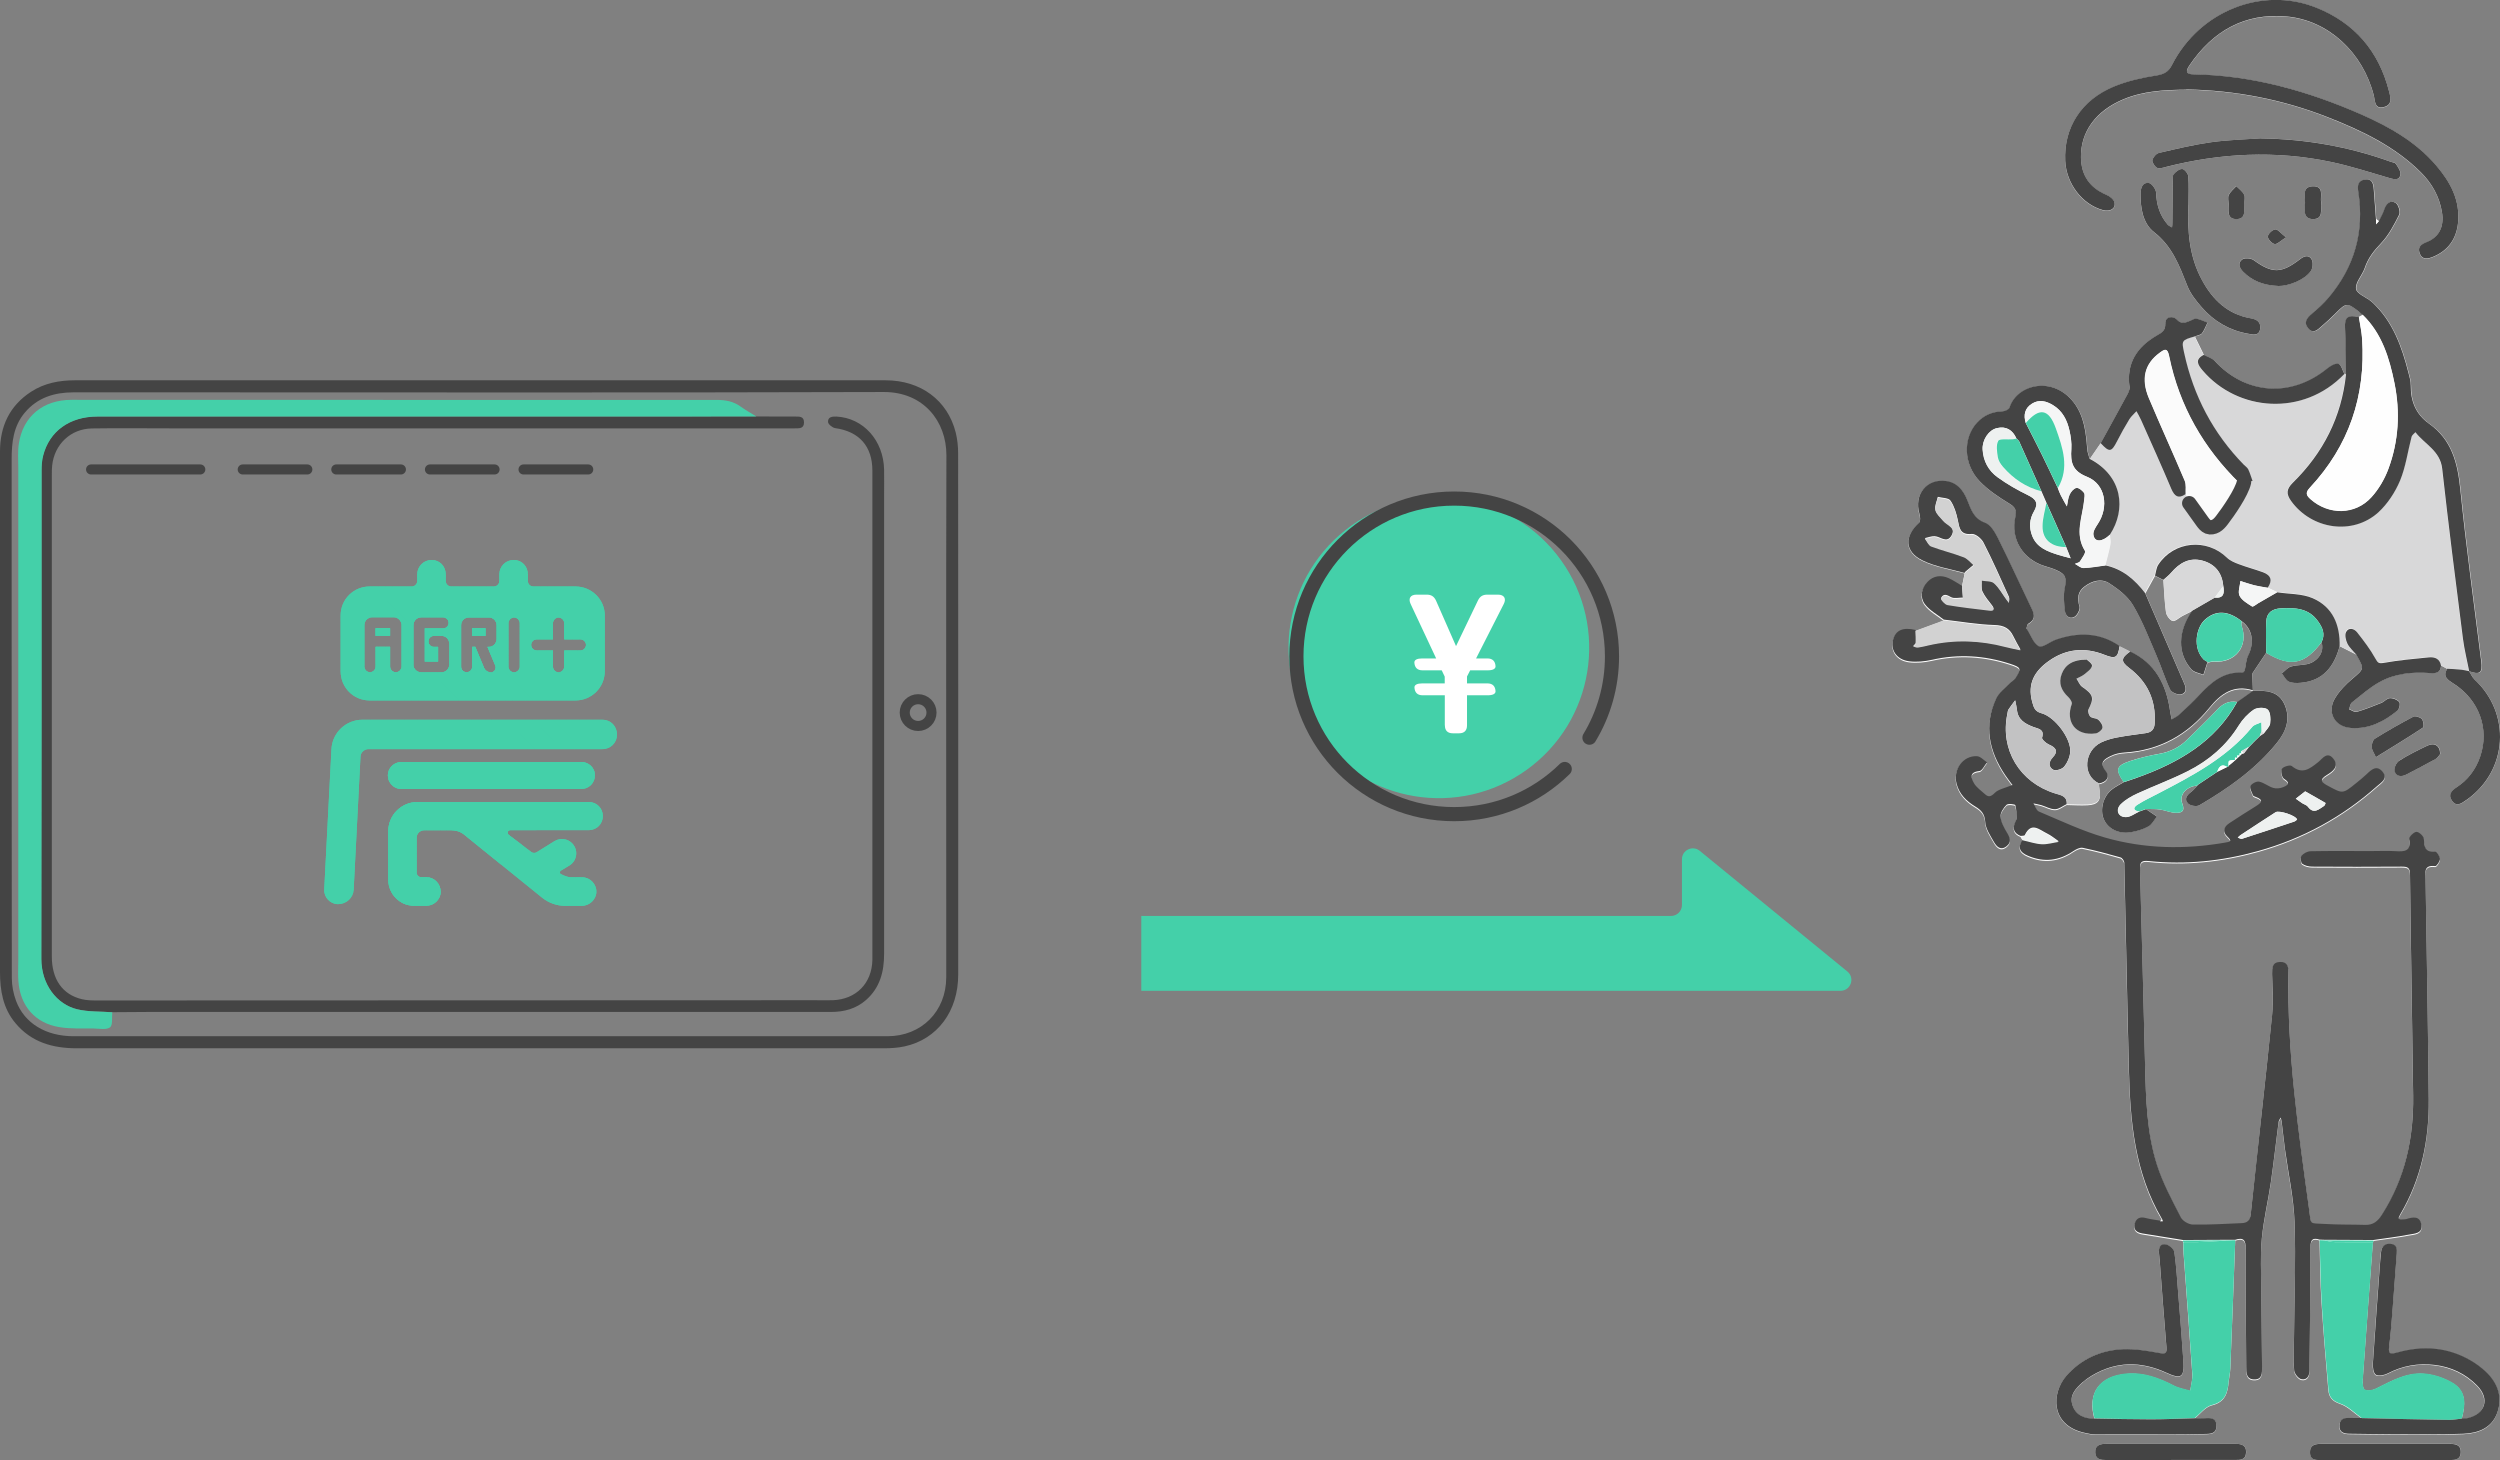 <?xml version="1.0" encoding="UTF-8"?>
<svg id="_レイヤー_2" data-name="レイヤー 2" xmlns="http://www.w3.org/2000/svg" xmlns:xlink="http://www.w3.org/1999/xlink" viewBox="0 0 300.56 175.53">
  <rect x="0" y="0" width="300.56" height="175.53" fill="#808080" stroke="none"/>
  <defs>
    <style>
      .cls-1 {
        fill: #eef1f0;
      }

      .cls-2 {
        fill: #f5f6f6;
      }

      .cls-3 {
        fill: #fff;
      }

      .cls-4 {
        fill: #fefefe;
      }

      .cls-5 {
        fill: #fbfbfb;
      }

      .cls-6 {
        fill: #c2c2c3;
      }

      .cls-7 {
        fill: #d8d8d9;
      }

      .cls-8 {
        fill: #d2d2d2;
      }

      .cls-9 {
        fill: #444;
      }

      .cls-10 {
        fill: #44d0a9;
      }

      .cls-11 {
        stroke-width: 1.21px;
      }

      .cls-11, .cls-12, .cls-13 {
        stroke: #444;
        stroke-linecap: round;
        stroke-linejoin: round;
      }

      .cls-11, .cls-12, .cls-13, .cls-14 {
        fill: none;
      }

      .cls-12 {
        stroke-width: 1.73px;
      }

      .cls-13 {
        stroke-width: 1.7px;
      }

      .cls-14 {
        clip-path: url(#clippath);
      }
    </style>
    <clipPath id="clippath">
      <path class="cls-10" d="m58.36,76.45h-1.59v-.92h1.59v.92Zm-17.41,4.23v-6.68c0-1.94,1.55-3.49,3.49-3.49h5.04c.39,0,.68-.29.68-.68v-.77c0-.97.77-1.74,1.74-1.74s1.69.77,1.69,1.74v.77c0,.39.29.68.68.68h5.08c.39,0,.68-.29.68-.68v-.77c0-.97.77-1.74,1.74-1.74s1.69.77,1.69,1.74v.77c0,.39.29.68.68.68h5.04c1.94,0,3.53,1.55,3.53,3.49v6.68c0,1.99-1.6,3.53-3.53,3.53h-24.74c-1.94,0-3.49-1.55-3.49-3.53Zm22.91-3.15c0,.38.31.68.68.68h1.94v1.94c0,.38.3.68.67.68s.68-.31.68-.68v-1.94h1.94c.38,0,.68-.31.68-.68s-.31-.67-.68-.67h-1.94v-1.94c0-.38-.31-.68-.68-.68s-.67.31-.67.68v1.94h-1.94c-.38,0-.68.3-.68.67Zm-2.73,2.62c0,.38.3.68.67.68s.68-.31.68-.68v-5.23c0-.38-.31-.68-.68-.68s-.67.31-.67.68v5.23Zm-5.69,0c0,.37.3.67.66.67s.67-.3.67-.67v-2.39h.37l1.05,2.52c.14.33.47.55.83.55.19,0,.36-.09.46-.24.11-.16.14-.36.08-.54l-.96-2.28h.19c.5,0,.9-.41.9-.91v-1.72c0-.51-.4-.9-.9-.9h-2.46c-.49,0-.89.41-.89.9v5.02Zm-5.74-.24c0,.5.41.91.9.91h2.51c.5,0,.9-.41.9-.91v-2.55c0-.5-.41-.91-.9-.91h-.95c-.36,0-.65.29-.65.66s.29.66.65.66h.51v1.76h-1.6v-3.98h2.21c.36,0,.66-.3.66-.66s-.29-.66-.66-.66h-2.67c-.5,0-.9.41-.9.91v4.78Zm-5.89.23c0,.38.3.68.67.68s.68-.31.68-.68v-2.38h1.74v2.37c0,.38.31.69.69.69s.68-.31.68-.69v-5c0-.5-.41-.91-.9-.91h-2.66c-.5,0-.9.41-.9.91v5Zm4.47,14.72h21.6c.92,0,1.65-.73,1.65-1.65,0-.87-.73-1.6-1.65-1.6h-21.6c-.92,0-1.65.73-1.65,1.6,0,.92.73,1.65,1.65,1.65Zm24.16-8.33h-28.86c-1.99,0-3.63,1.55-3.73,3.53l-.87,16.9c-.05.92.73,1.74,1.65,1.74,1.02,0,1.84-.77,1.89-1.74l.82-15.98c0-.48.44-.92.97-.92h28.13c.97,0,1.74-.77,1.74-1.74,0-1.02-.77-1.79-1.74-1.79Zm-5.01,18.56c-.16-.09-.16-.32,0-.42l1.08-.65c.89-.59,1.03-1.83.3-2.61-.55-.59-1.45-.71-2.14-.29l-2.14,1.33c-.21.13-.47.12-.67-.03l-2.69-2.04c-.24-.19-.15-.58.19-.58h9.43c.97,0,1.69-.77,1.69-1.69s-.73-1.69-1.69-1.69h-20.58c-1.94,0-3.53,1.55-3.53,3.53v5.81c0,1.74,1.41,3.15,3.15,3.15h1.39c.93,0,1.75-.76,1.76-1.68,0-.98-.77-1.76-1.69-1.76h-.63c-.32,0-.58-.26-.58-.58v-4.16c0-.53.44-.92.92-.92h3.21c.63,0,1.21.19,1.65.58l9.3,7.52c.8.65,1.8,1,2.83,1h1.92c.94,0,1.76-.73,1.79-1.67s-.75-1.77-1.72-1.77h-1.32c-.37,0-.83-.17-1.21-.38Zm-20.53-29.56h-1.74v.91h1.74v-.91Z"/>
    </clipPath>
  </defs>
  <g id="_デザイン" data-name="デザイン">
    <g>
      <g>
        <g>
          <path class="cls-4" d="m268.94,84.39c-1.03-.18-1.76.25-2.45,1-1.11,1.21-2.33,2.33-3.49,3.49-.94.94-2.05,1.5-3.38,1.74-1.18.21-2.36.49-3.49.86-1.73.57-1.85,1.04-.81,2.54-.49.3-1.03.54-1.47.91-1.02.85-1.41,2.41-.94,3.52.47,1.14,1.77,1.82,3.23,1.59.74-.12,1.49-.35,2.14-.7.43-.23.68-.78,1.02-1.19-.44-.3-.88-.59-1.31-.89.56.02,1.13-.02,1.68.06.65.09,1.28.39,1.92.4.65.01,1.15-.14.77-1.13-.41-1.07.57-2.08,1.83-2.14-.24.25-.45.53-.73.73-.53.39-.91.9-.38,1.42.27.27,1.03.39,1.35.2,3.46-2.04,6.74-4.32,9.3-7.48,1.09-1.35,1.69-2.85.96-4.57-.73-1.72-2.28-1.75-3.83-1.71-.02-.61-.04-1.21-.06-1.82,0-.1-.02-.23.03-.31.54-.81,1.08-1.62,1.63-2.43,2.91,1.75,4.62,1.42,6.66-1.3.32,1.14-.3,1.99-1.15,2.45-.72.38-1.69.26-2.51.49-.42.12-.75.54-1.12.83.27.34.49.82.84.99.41.19.96.18,1.43.14,2.7-.23,4.01-1.97,4.68-4.39.67.34,1.34.68,2.02,1.02.97,1.71.92,1.66-.48,2.86-.8.68-1.58,1.48-2.11,2.37-.99,1.69-.02,3.4,1.93,3.55,2.17.16,3.98-.77,5.6-2.1.22-.18.35-.84.2-1.02-.23-.28-.74-.48-1.12-.46-.35.02-.66.42-1.03.57-.97.4-1.96.78-2.96,1.08-.25.07-.61-.2-.92-.32.11-.28.14-.65.35-.82,1.07-.85,2.11-1.78,3.3-2.44,1.87-1.05,3.97-1.25,6.09-1.09.7.05,1.26-.01,1.32-.88.25.13.49.27.74.4-.57.93.03,1.32.74,1.77,3.1,1.95,4.39,5.48,3.22,8.81-.53,1.51-1.44,2.76-2.8,3.65-.62.41-1.09.91-.58,1.64.56.79,1.17.29,1.72-.09.04-.03.08-.05.11-.07,4.88-3.52,5.29-10.3.89-14.41-.29-.27-.46-.68-.68-1.02,1.35.49,1.67.22,1.5-1.18-.86-6.91-1.82-13.8-2.52-20.72-.32-3.15-1.03-5.93-3.74-7.84-1.6-1.13-2.23-2.71-2.21-4.62,0-.48-.14-.97-.26-1.44-.81-3.18-1.88-6.24-4.38-8.55-.63-.59-1.86-1-1.94-1.6-.11-.77.76-1.64,1.05-2.52.39-1.17,1.08-2.05,1.93-2.94.93-.97,1.59-2.23,2.2-3.45.17-.34-.08-1.23-.41-1.42-.64-.39-1.14.04-1.37.77-.17.5-.44.96-.67,1.44-.11-.09-.22-.17-.33-.26-.09-1.2-.17-2.39-.27-3.59-.05-.66-.19-1.32-1.06-1.18-.88.14-.91.75-.79,1.52.73,4.76-.48,8.99-3.57,12.67-.6.71-1.3,1.33-2.01,1.94-.6.52-1.06,1.06-.43,1.78.6.7,1.12.14,1.58-.26.61-.52,1.2-1.06,1.76-1.63,1.19-1.21,1.33-1.23,2.7-.17.18.13.33.3.49.45l-.47.25c-1.33-.32-1.73.06-1.66,1.29.11,1.85.09,3.71.12,5.57-.07,0-.13,0-.2,0-.24-.43-.4-1.14-.72-1.22-.38-.1-.97.27-1.35.57-4.32,3.53-9.78,3.15-13.51-.91-.32-.35-.88-.5-1.32-.74-.36-.74-.72-1.49-1.09-2.23.29-.12.68-.16.84-.37.3-.37.46-.85.67-1.29-.44-.16-.87-.38-1.33-.47-.23-.04-.5.16-.75.25-.57.22-1.02.49-1.63-.16-.42-.45-1.4-.37-1.37.5.04.92-.49,1.12-1.05,1.45-2.37,1.39-3.64,3.33-3.25,6.19.06.4-.26.88-.48,1.28-.98,1.83-1.99,3.64-2.99,5.46-.43.63-.87,1.26-1.3,1.89-.1-.39-.26-.77-.29-1.17-.15-1.97-.35-3.94-1.59-5.58-2.5-3.29-6.86-2.23-7.75.58-.07.22-.54.45-.84.45-1.23.04-2.25.47-3.08,1.38-1.7,1.88-1.62,5.01.36,7.06,1,1.04,2.26,1.87,3.5,2.63.72.44.95.77.76,1.63-.6,2.67.92,5.11,3.55,5.91.47.14.94.28,1.39.48,1.15.51,1.24.97,1,2.17-.18.88-.07,1.83.02,2.73.06.6.56,1.05,1.14.72.34-.19.71-.89.61-1.23-.27-.97-.25-1.76.58-2.4.92-.71,2.04-1.02,3-.41,1.09.7,2.23,1.58,2.87,2.66,1.13,1.9,1.93,4,2.81,6.04.58,1.35,1.01,2.76,1.65,4.09.16.33.88.64,1.27.57.64-.11.69-.67.43-1.27-1.58-3.63-3.14-7.27-4.71-10.9.39-.7.77-1.4,1.16-2.1.34.17.67.34,1.01.52.09,1.28.13,2.57.31,3.84.06.4.45.96.79,1.06.3.09.76-.37,1.15-.58.41-.22.82-.42,1.23-.63-1.74,2.52-1.81,5.15-.1,7.07.32.36.95.44,1.44.65.16-.5.32-.99.48-1.49.26-.05.53-.15.79-.13,2.59.18,4.18-1.9,3.3-4.32-.05-.15,0-.34.01-.51,1.3.92,1.58,2.56.8,4.12-.27.53-.27,1.19-.42,1.79-.03.12-.18.3-.27.29-2.31-.15-3.81,1.2-5.24,2.74-.76.82-1.58,1.57-2.4,2.33-.25.23-.58.37-.87.55-.06-.33-.14-.65-.19-.98-.44-3.17-1.75-5.76-4.8-7.19-.43-.22-.87-.43-1.3-.65-2.41-1.65-4.99-1.67-7.65-.76-.72.25-1.62,1.02-2.05.8-.65-.33-.96-1.33-1.42-2.04-.02-.04-.08-.08-.08-.1.07-.2.09-.49.23-.57.73-.42.83-.94.47-1.68-1.39-2.88-2.72-5.8-4.14-8.66-.35-.7-.87-1.56-1.52-1.8-1.39-.5-1.7-1.61-2.15-2.74-.46-1.15-1.2-2.1-2.56-2.28-2.33-.31-3.88,1.63-3.19,3.94.1.34.15.91-.04,1.08-1.8,1.62-1.76,3.47.42,4.53,1.56.76,3.37,1.02,5.07,1.51-.11.54-.23,1.08-.34,1.62-.53-.31-1.04-.67-1.6-.92-.93-.42-1.85-.29-2.56.45-.75.79-.93,1.84-.31,2.67.56.76,1.5,1.25,2.27,1.86-1.12.41-2.24.83-3.36,1.24-1.54-.38-2.46.04-2.74,1.25-.28,1.21.49,2.32,1.94,2.51.9.12,1.87.02,2.77-.18,3.18-.72,6.29-.52,9.37.48,1.36.44,1.41.58.64,1.76-.16.24-.46.38-.67.6-.57.6-1.31,1.13-1.64,1.84-1.5,3.27-.85,6.33,1.11,9.21.27.4.57.78.86,1.17-.43.15-.86.3-1.29.46-.17.06-.33.14-.49.22-.49.24-.82,1.08-1.54.41-.45-.42-1-.78-1.3-1.29-.37-.62-.63-1.35.63-1.48.34-.03.62-.69.93-1.05-.4-.26-.8-.73-1.21-.74-1.7-.07-2.91,1.62-2.45,3.33.33,1.24,1.18,2.08,2.24,2.72.71.43,1.14.88,1.2,1.85.05.82.61,1.64,1.04,2.4.31.55.78,1.09,1.51.54.64-.49.44-1.03.07-1.64-.36-.59-.72-1.27-.78-1.93-.04-.46.36-1.05.72-1.42.18-.18,1.02-.09,1.06.04.15.5.12,1.06.13,1.6,0,.13-.07.26-.12.38-.38.79-.22,1.38.63,1.72l.26.44c-.69.94-.37,1.53.63,1.95,1.93.82,3.73.59,5.45-.57.33-.22.79-.46,1.13-.39,1.52.31,3.03.72,4.53,1.15.2.06.45.42.46.65.2,8.33.34,16.67.56,25,.16,6.17.71,12.28,3.95,17.78-.06.08-.13.16-.19.24-.57-.1-1.15-.16-1.71-.31-.69-.19-1.18,0-1.35.68-.19.74.27,1.06.93,1.17,1.63.26,3.26.53,4.89.79-.05.08-.04.14.04.19,0,.44-.02.89.02,1.33.35,4.84.73,9.68,1.05,14.52.04.66-.16,1.33-.26,1.99-.66-.2-1.36-.31-1.96-.62-1.81-.93-3.64-1.63-5.74-1.43-3.23.3-4.69,2.34-3.8,5.41-1.22,0-2.24-.4-2.65-1.63-.4-1.22.41-2.02,1.22-2.75.33-.3.7-.55,1.08-.78,2.91-1.76,5.92-1.77,8.96-.38,1.81.83,2.21.6,2.07-1.41-.18-2.63-.39-5.25-.6-7.88-.14-1.73-.24-3.48-.48-5.2-.05-.36-.6-.84-1-.92-.68-.14-.9.4-.85,1.02.03.35.07.71.1,1.06.26,3.43.51,6.85.8,10.27.07.8-.14.83-.88.7-1.44-.26-2.92-.52-4.36-.45-2.68.11-5.02,1.16-6.82,3.23-1.75,2-1.95,5.89,2.19,6.81.43.1.88.2,1.32.2,2.9.02,5.8.01,8.7,0,1.43,0,2.86-.02,4.29-.05.7-.02,1.57.08,1.57-.98,0-1.08-.84-.94-1.56-.91-.36.02-.71,0-1.07,0,.68-.55,1.29-1.39,2.06-1.58,1.62-.39,1.92-1.48,2.04-2.83.05-.53.18-1.06.2-1.59.21-5.13.4-10.26.59-15.39,1.01-.32,1.27.05,1.26,1.09-.03,4.73.04,9.47.06,14.2,0,.71,0,1.46.91,1.5,1.04.04,1-.78.99-1.52-.03-3.08-.07-6.16-.09-9.24-.01-2.05-.13-4.12.06-6.16.21-2.25.75-4.47,1.08-6.72.35-2.43.62-4.87.94-7.3.03-.19.17-.36.25-.55.04.17.1.34.12.51.14,1.11.25,2.22.4,3.32.39,2.92,1.05,5.82,1.15,8.75.17,4.73-.03,9.46-.07,14.2-.01,1.21-.09,2.42.02,3.61.04.4.5.99.86,1.07.7.15,1-.41.99-1.09,0-.18,0-.36,0-.54.04-4.73.11-9.47.11-14.2,0-.89.2-1.23,1.09-.95.07,2.49.08,4.98.24,7.47.22,3.5.53,7,.82,10.5.07.85.45,1.35,1.4,1.67.95.32,1.74,1.15,2.6,1.75-.45,0-.89.02-1.34,0-.67-.02-1.31.02-1.34.9-.03.86.56,1,1.25,1,1.65.01,3.3.06,4.96.06,2.9,0,5.8.06,8.69-.06,1.76-.07,3.42-.68,4.07-2.52.68-1.92.03-3.61-1.41-4.97-.55-.51-1.17-.97-1.82-1.34-2.78-1.6-5.75-1.78-8.79-.94-.74.21-1.11.3-.98-.7.2-1.54.31-3.1.43-4.66.17-2.18.32-4.36.49-6.54.04-.58.02-1.09-.73-1.16-.73-.07-1.07.3-1.16.98-.05.35-.08.71-.1,1.07-.3,4.09-.62,8.18-.88,12.28-.03.48.05,1.2.35,1.4.32.21,1.03.06,1.45-.16,1.76-.93,3.62-1.25,5.57-1.02,2.01.23,3.78,1.07,5.19,2.52,1.52,1.58.94,3.38-1.2,3.89-.21.05-.44.03-.67.05.43-1.63.62-3.27-1.05-4.29-.92-.56-2.02-.95-3.09-1.1-2.29-.33-4.23.79-6.19,1.76-.39.19-.96.28-1.33.13-.21-.09-.26-.77-.24-1.17.39-5.51.81-11.03,1.22-16.54.06-.05.08-.12.05-.2,1.41-.21,2.83-.37,4.23-.64.68-.13,1.74-.1,1.55-1.22-.18-1.06-1.02-.91-1.8-.66-.12.04-.27.03-.4.04-.61.06-.63-.1-.33-.61,2.5-4.23,3.47-8.87,3.42-13.72-.08-8.84-.25-17.69-.38-26.53-.01-.8-.29-1.79,1.16-1.61.17.02.57-.56.57-.87,0-.31-.4-.89-.58-.87-1.23.11-1.3-.59-1.35-1.53-.02-.32-.59-.86-.89-.85-.32,0-.93.61-.89.86.27,1.52-.59,1.52-1.66,1.46-.98-.06-1.97-.01-2.95-.01-2.41,0-4.83-.02-7.24.02-.38,0-.84.25-1.08.54-.16.19-.1.82.08.96.31.24.79.34,1.21.35,3.58.02,7.15.03,10.73,0,.68,0,1.01.07,1.02.91.1,8.89.27,17.77.38,26.66.06,5.09-.98,9.91-3.76,14.28-.5.79-1.06,1.25-2.01,1.22-1.6-.05-3.21,0-4.8-.11-1.98-.13-1.67.21-1.94-1.75-1.29-9.42-2.66-18.84-2.48-28.39.01-.75-.08-1.39-1.02-1.36-.94.03-.97.71-.95,1.44.03,1.65.17,3.32,0,4.95-.82,7.99-1.73,15.97-2.57,23.95-.08.75-.42,1.03-1.08,1.06-1.96.08-3.91.21-5.87.17-.5,0-1.23-.43-1.45-.86-1.04-2.05-2.16-4.11-2.86-6.28-1.23-3.85-1.34-7.9-1.44-11.92-.2-7.9-.39-15.8-.61-23.7-.02-.83.2-1.03,1.06-.94,4.44.46,8.82,0,13.12-1.2,5.37-1.5,10.15-4.1,14.32-7.81.49-.44,1.35-.9.66-1.73-.7-.84-1.33-.27-1.91.29-.42.4-.87.77-1.33,1.13-1.56,1.25-1.55,1.22-3.28.3-.79-.43-1.18-.73-.14-1.35.69-.41,1.47-1.01.76-1.92-.76-.97-1.35,0-1.87.42-.98.78-1.88,1.5-3.15.44-.19-.16-1.01.06-1.18.34-.17.26,0,1.04.25,1.2.89.54.37.82-.14,1.02-.35.14-.82.18-1.17.07-.59-.18-1.1-.63-1.69-.75-.31-.06-.89.24-1.03.53-.13.26.16.74.3,1.11.04.1.22.15.34.2,1.02.37.67.71,0,1.12-1.07.65-2.11,1.34-3.16,2.02-.68.45-.91,1.02-.25,1.64.6.57.34.6-.28.71-4.87.85-9.72.76-14.45-.61-2.72-.78-5.31-2.02-7.93-3.12-.3-.13-.44-.65-.66-.98.32.07.64.12.95.21.55.16,1.1.5,1.65.49.47,0,.94-.4,1.4-.62.83.01,1.67.08,2.5.03,1.29-.06,1.68-.62,1.43-1.88-.04-.21-.04-.43-.06-.65.93-.15,1.36-.79.81-1.5-.84-1.07-.11-1.44.6-1.8.5-.25,1.1-.39,1.66-.42,4.22-.26,7.58-2.14,10.21-5.38,1.38-1.7,2.94-2.83,5.27-2.09-.65.46-1.3.92-1.95,1.38Zm-6.07-73.61c5.86.11,11.53,1.2,16.98,3.34,4.08,1.61,8.02,3.48,11.2,6.63,1.33,1.32,2.22,2.9,2.53,4.77.29,1.73-.33,3.01-1.81,3.6-.66.26-1.16.56-.87,1.35.3.84,1,.68,1.57.45,1.82-.73,2.84-2.13,3.04-4.06.29-2.74-.92-4.95-2.62-6.93-2.44-2.85-5.61-4.65-8.98-6.13-6.43-2.83-13.08-4.71-20.16-4.83-.98-.02-1.01-.37-.52-1.09,2.8-4.14,6.63-6.32,11.68-5.87,5.02.44,9.2,4.35,10.49,9.54.16.62.08,1.63,1.19,1.35,1.03-.26.84-1.07.64-1.85-1.22-4.85-4.14-8.26-8.76-10.1-6.51-2.6-14.04.41-17.35,6.89-.44.87-.96,1.13-1.9,1.27-1.7.26-3.44.65-5.02,1.3-4,1.65-6.1,4.98-5.91,8.97.13,2.73,2.03,5.22,4.51,5.9.9.25,1.6-.18,1.4-.95-.1-.36-.58-.72-.97-.88-1.99-.84-3-2.32-3.05-4.45-.07-3.1,1.77-5.62,5.07-7.02,2.44-1.03,5.02-1.15,7.61-1.17Zm.24,13.89c0-1.16.05-2.33-.03-3.48-.02-.32-.45-.84-.72-.86-.34-.02-.77.32-1.03.62-.16.19-.1.6-.11.91-.02,1.65-.03,3.3-.05,4.96,0,.18-.03.35-.04.53-.18-.11-.4-.18-.52-.33-.93-1.1-1.35-2.36-1.39-3.81-.01-.43-.52-1.15-.87-1.2-.73-.1-.98.5-1,1.25-.04,1.78.28,3.62,1.62,4.66,2.21,1.72,3.06,4.07,4.01,6.48.36.93,1.04,1.77,1.71,2.54,1.48,1.7,3.35,2.8,5.58,3.19.58.1,1.35.33,1.46-.63.09-.77-.41-1.1-1.12-1.22-2.78-.49-4.6-2.25-5.89-4.62-1.51-2.8-1.75-5.87-1.62-8.97Zm8.72-8.04c-2,.15-4.02.19-6,.47-2.11.3-4.2.8-6.28,1.29-.32.08-.71.54-.77.88-.05.28.28.75.57.91.25.14.68-.02,1.02-.1,6.59-1.69,13.23-2.02,19.89-.61,2.39.5,4.72,1.27,7.07,1.95.59.17,1.17.25,1.27-.44.06-.4-.31-.89-.55-1.29-.09-.15-.4-.17-.61-.24-5.04-1.83-10.24-2.74-15.61-2.81Zm14.92,158.89c2.55,0,5.09,0,7.64,0,.69,0,1.43.04,1.46-.93.03-.96-.7-1.01-1.4-1.01-5.09,0-10.18,0-15.27,0-.7,0-1.43.03-1.45.97-.02,1.09.81.97,1.52.97,2.5,0,5,0,7.5,0Zm-25.71,0c2.55,0,5.09,0,7.64,0,.64,0,1.32.02,1.36-.88.04-.96-.65-1.06-1.35-1.06-5.14,0-10.28,0-15.41,0-.72,0-1.41.12-1.37,1.05.04.86.69.9,1.36.9,2.59,0,5.18,0,7.77,0Zm12.83-141.15c1.29.02,3.21-.74,3.95-1.81.24-.34.29-1.05.09-1.4-.31-.54-.86-.42-1.37-.03-2.28,1.76-3.34,1.75-5.59.13-.33-.24-1.08-.3-1.37-.09-.57.41-.38,1,.11,1.49,1.1,1.1,2.43,1.63,4.18,1.7Zm11.78,56.66c2.23-1.38,3.97-2.43,5.66-3.56.14-.09.06-.81-.14-1.03-.2-.23-.78-.4-1.03-.27-1.58.82-3.12,1.71-4.63,2.65-.25.15-.38.67-.36,1.01.03.38.29.74.5,1.21Zm7.73-.39c0-1.03-.69-1.41-1.54-1.01-1.16.56-2.31,1.13-3.39,1.81-.33.21-.65.89-.55,1.24.18.65.8.75,1.42.42,1.18-.62,2.36-1.22,3.52-1.87.27-.15.44-.48.55-.6Zm-14.31-66.28c-.16-.75.43-2.03-1.04-1.96-1.29.05-.88,1.23-.9,2-.02.79-.29,1.94.97,1.94,1.3,0,.86-1.18.97-1.98Zm-9.26.17c0-.45.12-.87-.03-1.15-.21-.39-.61-.68-.93-1.01-.31.35-.7.65-.9,1.05-.14.28-.04.69-.03,1.05.02.76-.25,1.83.9,1.86,1.28.03.93-1.12.98-1.81Zm5.03,4.01c-.64-.5-1-.99-1.3-.96-.34.04-.87.53-.89.85-.02.31.47.84.81.91.3.06.7-.38,1.38-.8Z"/>
          <path class="cls-9" d="m236.21,68.89c-1.7-.48-3.51-.74-5.07-1.51-2.18-1.07-2.22-2.91-.42-4.53.19-.17.14-.74.04-1.08-.68-2.31.86-4.25,3.19-3.94,1.36.18,2.09,1.13,2.56,2.28.46,1.14.76,2.24,2.15,2.74.64.23,1.17,1.1,1.52,1.8,1.43,2.86,2.75,5.78,4.14,8.66.35.74.26,1.26-.47,1.68-.14.08-.16.37-.23.57,0,.02.05.07.08.1.46.71.77,1.7,1.42,2.04.43.22,1.33-.55,2.05-.8,2.66-.91,5.24-.89,7.65.76-.2,1.42-.48,1.59-1.81,1.06-2.38-.94-4.64-.73-6.72.76-1.67,1.19-2.57,2.68-1.98,4.88.2.74.34,1.17,1.12,1.38,1.61.43,3.57,3.04,3.46,4.64-.04.62-.33,1.3-.72,1.78-.25.31-1.01.55-1.32.38-.58-.31-.58-.94-.08-1.47.74-.78.39-1.2-.46-1.57-.34-.15-.87-.64-.81-.82.33-1.03-.47-1.06-1.03-1.28-1-.38-1.87-.86-1.99-2.08-.04-.38-.14-.75-.21-1.13-.27.37-.56.73-.81,1.11-.09.14-.09.34-.13.52-.9,4.29,1.47,8.24,5.74,9.56.67.21,1.45.29,1.4,1.29-.47.22-.93.61-1.4.62-.55.01-1.09-.32-1.65-.49-.31-.09-.63-.14-.95-.21.22.34.36.86.66.98,2.62,1.1,5.21,2.34,7.93,3.12,4.73,1.36,9.59,1.46,14.45.61.62-.11.88-.14.28-.71-.66-.62-.43-1.19.25-1.64,1.05-.68,2.09-1.37,3.16-2.02.66-.41,1.01-.75,0-1.12-.12-.05-.3-.1-.34-.2-.14-.37-.43-.84-.3-1.11.14-.29.72-.59,1.03-.53.59.12,1.11.57,1.69.75.35.11.82.07,1.17-.07.51-.2,1.03-.48.14-1.02-.26-.16-.42-.94-.25-1.2.17-.27.99-.5,1.18-.34,1.27,1.06,2.16.34,3.15-.44.53-.42,1.11-1.39,1.87-.42.71.91-.07,1.5-.76,1.92-1.04.62-.65.93.14,1.35,1.73.93,1.72.96,3.28-.3.45-.36.91-.73,1.33-1.13.58-.56,1.21-1.13,1.91-.29.7.83-.17,1.3-.66,1.73-4.16,3.71-8.95,6.32-14.32,7.81-4.29,1.2-8.67,1.66-13.12,1.2-.87-.09-1.09.11-1.06.94.22,7.9.41,15.8.61,23.7.1,4.02.21,8.07,1.44,11.92.7,2.18,1.81,4.23,2.86,6.28.22.44.95.86,1.45.86,1.96.04,3.91-.09,5.87-.17.66-.03,1-.31,1.08-1.06.84-7.99,1.76-15.96,2.57-23.95.17-1.63.03-3.3,0-4.95-.01-.73.01-1.41.95-1.44.93-.03,1.03.61,1.02,1.36-.18,9.55,1.19,18.97,2.48,28.39.27,1.97-.04,1.62,1.94,1.75,1.6.1,3.2.06,4.8.11.96.03,1.51-.43,2.01-1.22,2.78-4.36,3.83-9.18,3.76-14.28-.11-8.89-.28-17.77-.38-26.66,0-.83-.34-.91-1.02-.91-3.58.03-7.15.02-10.73,0-.41,0-.9-.11-1.21-.35-.18-.15-.24-.77-.08-.96.24-.29.71-.53,1.08-.54,2.41-.05,4.83-.02,7.24-.02.98,0,1.97-.05,2.95.01,1.07.07,1.94.06,1.66-1.46-.04-.25.57-.85.89-.86.31,0,.88.53.89.85.05.94.11,1.64,1.35,1.53.18-.02.57.57.58.87,0,.3-.4.89-.57.87-1.45-.18-1.17.81-1.16,1.61.13,8.84.3,17.69.38,26.53.04,4.85-.92,9.49-3.42,13.72-.3.51-.28.67.33.61.13-.01.27,0,.4-.04.78-.25,1.63-.4,1.8.66.19,1.12-.87,1.08-1.55,1.22-1.4.27-2.82.43-4.23.64-1.97,0-3.94-.02-5.91-.03-.18,0-.37-.01-.55-.02-.89-.28-1.09.07-1.09.95,0,4.73-.06,9.47-.11,14.2,0,.18,0,.36,0,.54,0,.68-.3,1.24-.99,1.09-.36-.08-.83-.67-.86-1.07-.11-1.2-.03-2.41-.02-3.61.04-4.73.23-9.47.07-14.2-.1-2.93-.75-5.83-1.15-8.75-.15-1.1-.26-2.21-.4-3.32-.02-.17-.08-.34-.12-.51-.09.18-.23.36-.25.55-.32,2.43-.59,4.87-.94,7.3-.33,2.24-.87,4.46-1.08,6.72-.19,2.04-.07,4.11-.06,6.16.02,3.08.05,6.16.09,9.24,0,.74.05,1.57-.99,1.52-.9-.04-.91-.79-.91-1.5-.02-4.73-.09-9.47-.06-14.2,0-1.04-.25-1.41-1.26-1.09-.11,0-.22,0-.33,0-1.98.01-3.96.02-5.94.03-1.63-.26-3.26-.53-4.89-.79-.67-.11-1.12-.43-.93-1.17.18-.68.67-.87,1.35-.68.56.15,1.14.21,1.71.31.11,0,.22,0,.33.01-.04-.08-.09-.16-.13-.25-3.24-5.5-3.79-11.61-3.95-17.78-.22-8.33-.36-16.67-.56-25,0-.23-.25-.6-.46-.65-1.5-.43-3-.83-4.53-1.15-.34-.07-.81.17-1.13.39-1.72,1.16-3.52,1.39-5.45.57-1-.42-1.31-1.01-.63-1.95.75.17,1.5.43,2.26.47.68.04,1.37-.18,2.05-.28-.47-.32-.9-.69-1.4-.93-.9-.43-1.89-1.46-2.67.2-.04.09-.33.07-.5.1-.85-.34-1.01-.93-.63-1.72.06-.12.13-.25.12-.38-.01-.54.02-1.1-.13-1.6-.04-.12-.88-.22-1.06-.04-.37.37-.76.96-.72,1.42.06.66.42,1.34.78,1.93.37.61.57,1.15-.07,1.64-.72.55-1.2,0-1.51-.54-.43-.76-.99-1.58-1.04-2.4-.06-.97-.49-1.42-1.2-1.85-1.06-.64-1.91-1.48-2.24-2.72-.46-1.71.76-3.41,2.45-3.33.41.02.81.48,1.21.74-.31.37-.59,1.02-.93,1.05-1.26.13-.99.86-.63,1.48.3.51.85.87,1.3,1.29.72.67,1.05-.17,1.54-.41.16-.08.32-.16.49-.22.43-.16.86-.3,1.29-.46-.29-.39-.59-.77-.86-1.17-1.96-2.88-2.62-5.95-1.11-9.21.33-.71,1.07-1.24,1.64-1.84.2-.22.51-.36.67-.6.76-1.19.71-1.32-.64-1.76-3.08-1-6.19-1.2-9.37-.48-.89.2-1.87.3-2.77.18-1.46-.19-2.22-1.3-1.94-2.51.28-1.21,1.19-1.63,2.74-1.25.01.51.04,1.02.02,1.53,0,.12-.2.24-.31.36.19.05.39.16.57.14.44-.06.87-.17,1.31-.27,3.1-.71,6.18-.6,9.25.21.58.15,1.18.26,1.77.39-.29-.53-.61-1.06-.87-1.61-.46-.97-1.14-1.32-2.28-1.35-2.04-.06-4.06-.42-6.09-.65-.77-.61-1.7-1.1-2.27-1.86-.61-.83-.44-1.89.31-2.67.71-.75,1.63-.87,2.56-.45.56.25,1.07.61,1.6.92.04.47.07.94.11,1.41-.48,0-1.06.15-1.43-.05-.51-.29-.9-.47-1.2.1-.05.1.47.71.77.76,1.67.28,3.35.47,5.02.67.48.06.71-.06.33-.56-.41-.53-.86-1.05-1.14-1.65-.18-.4-.08-.93-.11-1.4.51.09,1.16.03,1.49.32.59.52.97,1.26,1.45,1.91.11.16.24.3.35.46,0-.22.08-.47,0-.65-.99-2.19-1.96-4.39-3.06-6.53-.24-.48-.96-1.07-1.41-1.03-1.41.14-1.48-.71-1.68-1.68-.17-.81-.42-1.66-.88-2.33-.23-.34-1-.31-1.52-.45-.11.51-.4,1.07-.29,1.53.1.47.58.86.92,1.27.46.57,1.63.8,1.01,1.86-.57.98-1.33.1-2.02.07-.39-.02-.78.15-1.17.23.24.32.43.8.75.92,1.28.48,2.62.8,3.9,1.29.46.18.82.65,1.22.98-.36.3-.72.61-1.08.91Zm39.96,29.65c-.11-.49-2.18-1.16-2.59-.89-1.42.91-2.82,1.84-4.23,2.76-.12.08-.21.19-.32.29.17.05.37.19.52.14,2.1-.67,4.19-1.37,6.28-2.07.14-.05.25-.17.34-.24Zm.97-3.4c-.38.29-.76.58-1.13.88.26.18.52.37.78.55.22.14.52.22.67.41.71.96,1.32.3,1.95-.09.1-.06.19-.34.18-.35-.79-.47-1.6-.92-2.45-1.4Z"/>
          <path class="cls-7" d="m251.24,55.17c.43-.63.87-1.26,1.3-1.89,1.04,1.13,1.3,1.09,1.96-.21.46-.91.97-1.81,1.5-2.68.22-.36.56-.64.84-.95.18.35.39.68.55,1.04,1.23,2.77,2.46,5.53,3.65,8.31.38.9.85,1.22,1.71.62.65,1.04,1.2,2.18,1.98,3.11.79.93,1.65.96,2.34-.07.9-1.33,1.44-2.89,2.14-4.35l1.54-.29c-.16-.46-.29-.94-.51-1.38-.11-.23-.37-.38-.55-.58-3.67-3.77-6.03-8.25-7.15-13.38-.34-1.57-.32-1.58,1.29-2.04.36.74.72,1.49,1.09,2.23-1.11.56-.73,1.18-.13,1.89,4.18,4.91,12.06,5.6,17.03.41.07-.01.13-.02.2,0-.53,5.14-2.74,9.47-6.4,13.06-.78.77-.81,1.35-.21,2.18,2.45,3.43,7.39,4.18,10.49,1.38,1.12-1.01,2.03-2.41,2.61-3.81.7-1.66.93-3.51,1.39-5.28.05-.21.3-.37.46-.55,1.1,1.44,2.97,2.22,3.22,4.38.77,6.84,1.64,13.66,2.5,20.48.17,1.31.49,2.6.75,3.9-.33-.06-.65-.15-.98-.19-.56-.05-1.12-.07-1.68-.11-.25-.13-.49-.27-.74-.4-.13-.84-.73-1.09-1.46-1.01-1.8.18-3.62.35-5.4.66-.63.11-.74.02-1.04-.53-.61-1.11-1.39-2.13-2.18-3.13-.36-.46-1.01-.65-1.34-.04-.19.35-.03.99.17,1.4.24.5.7.89,1.07,1.32-.67-.34-1.34-.68-2.02-1.02.06-2.57-.82-4.73-3.24-5.78-1.28-.56-2.84-.49-4.27-.71-.38-.18-.77-.36-1.15-.54.61-.86.43-1.51-.56-1.87-.96-.35-1.95-.61-2.9-.97-.51-.19-1.06-.42-1.44-.79-2.43-2.36-6.36-1.99-8.23.84-.25.37-.28.89-.41,1.34-.39.7-.77,1.4-1.16,2.1-1.24-1.63-2.72-2.91-4.8-3.34.21-.84.45-1.67.61-2.52.07-.38-.04-.79-.06-1.18,1.98-3.04,1.54-7.04-2.42-9.11Z"/>
          <path class="cls-9" d="m296.86,80.72c-.25-1.3-.58-2.59-.75-3.9-.87-6.82-1.74-13.65-2.5-20.48-.24-2.16-2.12-2.94-3.22-4.38-.16.18-.4.34-.46.55-.46,1.76-.7,3.62-1.39,5.28-.59,1.4-1.5,2.79-2.61,3.81-3.1,2.8-8.03,2.05-10.49-1.38-.59-.83-.57-1.41.21-2.18,3.66-3.59,5.87-7.92,6.4-13.06-.03-1.86-.02-3.71-.12-5.57-.07-1.24.33-1.61,1.66-1.29.13.88.33,1.75.39,2.64.45,6.85-1.58,12.85-6.28,17.89-.55.59-.46.9.08,1.38,2.19,1.93,5.37,1.92,7.33-.25.87-.96,1.58-2.18,2.03-3.4,1.23-3.33,1.43-6.81.73-10.28-.61-3.02-1.5-5.97-3.82-8.22-.16-.15-.32-.31-.49-.45-1.37-1.05-1.51-1.03-2.7.17-.56.57-1.15,1.11-1.76,1.63-.46.4-.99.96-1.58.26-.62-.73-.17-1.27.43-1.78.71-.6,1.41-1.23,2.01-1.94,3.1-3.68,4.31-7.91,3.57-12.67-.12-.76-.09-1.38.79-1.52.88-.14,1.01.53,1.06,1.18.1,1.2.18,2.39.27,3.59,0,.21.01.42.02.63l.31-.37c.23-.48.51-.94.67-1.44.24-.72.73-1.16,1.37-.77.33.2.58,1.08.41,1.42-.61,1.22-1.27,2.48-2.2,3.45-.85.89-1.54,1.77-1.93,2.94-.29.88-1.16,1.74-1.05,2.52.08.61,1.3,1.02,1.94,1.6,2.5,2.31,3.57,5.37,4.38,8.55.12.47.27.96.26,1.44-.02,1.91.61,3.49,2.21,4.62,2.71,1.92,3.42,4.69,3.74,7.84.7,6.92,1.66,13.82,2.52,20.72.18,1.41-.15,1.67-1.5,1.18l.03.04Z"/>
          <path class="cls-9" d="m262.86,10.78c-2.59.02-5.17.14-7.61,1.17-3.3,1.39-5.14,3.92-5.07,7.02.05,2.13,1.06,3.61,3.05,4.45.39.16.87.52.97.88.2.77-.5,1.2-1.4.95-2.47-.68-4.37-3.17-4.51-5.9-.19-3.99,1.91-7.33,5.91-8.97,1.59-.65,3.32-1.04,5.02-1.3.94-.15,1.46-.41,1.9-1.27,3.31-6.48,10.84-9.49,17.35-6.89,4.62,1.84,7.54,5.26,8.76,10.1.2.78.39,1.59-.64,1.85-1.11.28-1.04-.73-1.19-1.35-1.3-5.19-5.47-9.09-10.49-9.54-5.05-.45-8.88,1.74-11.68,5.87-.49.72-.46,1.08.52,1.09,7.07.12,13.73,2.01,20.16,4.83,3.38,1.49,6.55,3.29,8.98,6.13,1.7,1.98,2.91,4.2,2.62,6.93-.21,1.93-1.22,3.33-3.04,4.06-.58.23-1.27.39-1.57-.45-.28-.79.21-1.09.87-1.35,1.48-.59,2.1-1.86,1.81-3.6-.31-1.87-1.2-3.44-2.53-4.77-3.17-3.15-7.12-5.03-11.2-6.63-5.45-2.14-11.12-3.23-16.98-3.34Z"/>
          <path class="cls-9" d="m251.24,55.17c3.96,2.07,4.4,6.08,2.42,9.11-.95.92-1.87.93-1.99-.01-.05-.4.27-.89.52-1.27,1.37-2.04.95-4.8-1.28-5.68-1.8-.71-2-1.77-1.89-3.33.05-.74-.06-1.52-.23-2.25-.28-1.24-.83-2.34-1.98-3.04-.81-.49-1.66-.71-2.51-.18-.88.55-1.06,1.37-.76,2.33.66,1.29,1.33,2.58,1.97,3.88.64,1.3,1.26,2.62,1.88,3.93.11.29.21.59.35.86.23.46.49.9.74,1.35.1-.48.13-.99.33-1.42.16-.34.5-.74.81-.8.27-.05.7.3.91.58.15.2.06.59.03.89-.2,2.03-1.18,4.05.09,6.09.14.22-.33.87-.59,1.27-.1.16-.4.2-.61.3.34.18.69.51,1.02.5.88-.03,1.75-.2,2.63-.31,2.08.43,3.56,1.72,4.8,3.34,1.57,3.63,3.13,7.27,4.71,10.9.26.6.21,1.16-.43,1.27-.39.07-1.11-.23-1.27-.57-.63-1.32-1.06-2.74-1.65-4.09-.88-2.04-1.68-4.14-2.81-6.04-.64-1.08-1.78-1.96-2.87-2.66-.96-.61-2.08-.3-3,.41-.83.64-.85,1.44-.58,2.4.1.34-.27,1.04-.61,1.23-.58.32-1.07-.12-1.14-.72-.1-.91-.2-1.86-.02-2.73.24-1.2.16-1.66-1-2.17-.45-.2-.92-.34-1.39-.48-2.63-.8-4.15-3.24-3.55-5.91.19-.86-.04-1.19-.76-1.63-1.24-.76-2.5-1.59-3.5-2.63-1.99-2.06-2.06-5.19-.36-7.06.83-.91,1.85-1.34,3.08-1.38.29,0,.77-.23.84-.45.89-2.81,5.25-3.87,7.75-.58,1.24,1.64,1.44,3.61,1.59,5.58.03.4.19.78.29,1.17Zm-8.84-2.45h.03c-.45-1.03-1.24-1.51-2.34-1.25-1.01.23-1.79,1.44-1.72,2.59.08,1.37.7,2.53,1.79,3.31,1.14.83,2.39,1.54,3.66,2.16.96.47,1.3.97.72,1.96-.55.93-.61,1.95-.2,2.96.56,1.4,1.84,1.85,3.13,2.26.49.15.98.27,1.48.41-.18-.45-.36-.9-.54-1.35-.79-1.77-1.58-3.54-2.37-5.32-.2-.47-.41-.93-.61-1.4-.9-2.01-1.79-4.02-2.69-6.02-.1-.11-.2-.21-.31-.32Z"/>
          <path class="cls-9" d="m259.08,69.22c.13-.45.16-.97.41-1.34,1.87-2.83,5.8-3.2,8.23-.84.38.37.93.6,1.44.79.95.36,1.94.62,2.9.97.99.36,1.17,1.01.56,1.87-.55-.1-1.1-.17-1.64-.31-.55-.14-1.09-.33-1.63-.5-.05.6-.33,1.31-.1,1.77.27.55.95.93,1.51,1.29.12.07.49-.25.74-.4.76-.44,1.52-.88,2.27-1.31,1.43.22,2.98.15,4.27.71,2.42,1.05,3.3,3.21,3.24,5.78-.66,2.42-1.97,4.16-4.68,4.39-.48.04-1.02.05-1.43-.14-.36-.17-.57-.65-.84-.99.37-.29.7-.71,1.12-.83.82-.24,1.79-.11,2.51-.49.85-.45,1.47-1.3,1.15-2.45.48-.95.12-1.75-.45-2.53-1.12-1.55-2.72-1.61-4.41-1.53-1.04.05-1.73.5-1.79,1.55-.07,1.26-.01,2.53-.01,3.8-.54.81-1.09,1.61-1.63,2.43-.05.08-.03.21-.03.31.02.61.04,1.21.06,1.82l.04-.04c-2.33-.74-3.89.39-5.27,2.09-2.63,3.24-5.99,5.12-10.21,5.38-.56.03-1.16.17-1.66.42-.71.36-1.44.73-.6,1.8.56.71.12,1.34-.81,1.5-2.08-.98-1.76-3.97.28-4.94.59-.28,1.25-.47,1.9-.59,1.14-.22,2.29-.36,3.44-.52.72-.1,1.05-.46,1.09-1.24.14-2.76-.88-4.94-3.08-6.6-1.03-.78-.99-1.19.13-1.98,3.04,1.43,4.36,4.02,4.8,7.19.05.33.12.66.19.98.29-.18.62-.32.87-.55.82-.76,1.64-1.51,2.4-2.33,1.43-1.54,2.93-2.89,5.24-2.74.09,0,.24-.18.27-.29.15-.59.15-1.26.42-1.79.78-1.55.51-3.2-.8-4.12-1.66-1.31-3.14-1.33-4.43-.15-1.03.94-1.5,3.4-.1,4.79.16.1.31.19.47.29l-.05.03c-.16.5-.32.99-.48,1.49-.49-.21-1.12-.29-1.44-.65-1.71-1.92-1.64-4.55.1-7.07.9-.52,1.8-1.04,2.7-1.56,1.12.11,1.18-.56,1.03-1.39-.14-1.59-.99-2.65-2.52-3.06-1.56-.41-2.75.29-3.74,1.45-.28.33-.63.59-.95.88-.34-.17-.67-.34-1.01-.52Z"/>
          <path class="cls-6" d="m256.11,78.32c-1.12.8-1.16,1.2-.13,1.98,2.19,1.66,3.21,3.84,3.08,6.6-.04.78-.37,1.13-1.09,1.24-1.15.17-2.3.3-3.44.52-.65.12-1.3.31-1.9.59-2.04.97-2.36,3.95-.28,4.94.02.22.01.44.06.65.25,1.26-.14,1.82-1.43,1.88-.83.04-1.67-.02-2.5-.03.05-.99-.73-1.08-1.4-1.29-4.26-1.32-6.64-5.27-5.74-9.56.04-.17.04-.37.13-.52.25-.39.54-.75.81-1.11.07.38.17.75.21,1.13.12,1.23.99,1.7,1.99,2.08.56.22,1.35.25,1.03,1.28-.06.18.47.67.81.82.85.37,1.2.79.46,1.57-.5.53-.5,1.16.08,1.47.3.16,1.07-.08,1.32-.38.39-.48.67-1.16.72-1.78.11-1.61-1.86-4.21-3.46-4.64-.78-.21-.92-.64-1.12-1.38-.59-2.2.31-3.69,1.98-4.88,2.08-1.49,4.34-1.71,6.72-.76,1.32.53,1.61.36,1.81-1.06.43.22.87.43,1.3.65Zm-5.26.96c-1.59-.02-2.57.64-2.97,1.74-.4,1.11-.02,1.98.79,2.75.22.21.5.63.43.83-.8,2.23.51,3.9,2.89,3.55.31-.04.76-.4.8-.67.04-.3-.24-.73-.5-.96-.24-.21-.72-.16-.96-.38-.19-.18-.34-.66-.23-.87.71-1.38.6-1.78-.75-2.71-.31-.21-.47-.66-.69-.99.32-.17.67-.29.95-.52.36-.29.86-.64.92-1.02.04-.28-.55-.64-.66-.77Z"/>
          <path class="cls-10" d="m278.88,149.1c.18,0,.37.01.55.02.42.07.83.21,1.25.21,1.54.03,3.07.01,4.61.01-.41,5.51-.83,11.02-1.22,16.54-.03.4.02,1.08.24,1.17.36.16.94.07,1.33-.13,1.96-.97,3.91-2.1,6.19-1.76,1.07.15,2.17.54,3.09,1.1,1.68,1.02,1.49,2.66,1.05,4.29-.53.05-1.06.16-1.59.16-3.48-.06-6.96-.14-10.44-.22-.86-.61-1.64-1.43-2.6-1.75-.95-.32-1.33-.82-1.4-1.67-.3-3.5-.61-7-.82-10.5-.15-2.49-.16-4.98-.24-7.47Z"/>
          <path class="cls-10" d="m268.4,149.11c.11,0,.22,0,.33,0-.19,5.13-.38,10.26-.59,15.39-.02.53-.16,1.06-.2,1.59-.12,1.35-.42,2.43-2.04,2.83-.77.19-1.38,1.03-2.06,1.58-1.74.05-3.48.13-5.22.13-2.27,0-4.54-.06-6.81-.1-.89-3.07.56-5.11,3.8-5.41,2.09-.19,3.93.5,5.74,1.43.6.31,1.3.42,1.96.62.09-.67.3-1.34.26-1.99-.32-4.84-.7-9.68-1.05-14.52-.03-.44-.01-.89-.02-1.33.57,0,1.15.02,1.72,0,1.39-.06,2.79-.14,4.18-.22Z"/>
          <path class="cls-9" d="m262.76,59.41c-.86.59-1.33.27-1.71-.62-1.18-2.79-2.42-5.55-3.65-8.31-.16-.36-.36-.69-.55-1.04-.28.32-.62.6-.84.95-.53.87-1.04,1.77-1.5,2.68-.66,1.3-.92,1.34-1.96.21,1-1.82,2.01-3.63,2.99-5.46.22-.4.53-.88.48-1.28-.4-2.86.88-4.8,3.25-6.19.56-.33,1.08-.53,1.05-1.45-.04-.87.95-.95,1.37-.5.6.65,1.06.38,1.63.16.25-.1.52-.29.75-.25.46.09.89.31,1.33.47-.22.43-.38.91-.67,1.29-.17.21-.56.25-.84.37-1.61.46-1.64.47-1.29,2.04,1.12,5.13,3.47,9.61,7.15,13.38.19.19.44.35.55.58.21.44.34.92.51,1.38l-1.54.29c-4.35-4.25-7.25-9.31-8.47-15.28-.21-1.04-.51-.86-1.13-.41-1.79,1.31-2.28,3.12-1.29,5.47,1.39,3.32,2.89,6.6,4.3,9.91.2.47.09,1.08.12,1.62Z"/>
          <path class="cls-9" d="m283.94,170.49c3.48.08,6.96.16,10.44.22.53,0,1.06-.1,1.59-.16.22-.02.45,0,.67-.05,2.15-.5,2.73-2.31,1.2-3.89-1.41-1.46-3.17-2.29-5.19-2.52-1.95-.22-3.81.1-5.57,1.02-.42.22-1.13.37-1.45.16-.3-.2-.38-.92-.35-1.4.27-4.09.58-8.19.88-12.28.03-.36.06-.71.1-1.07.09-.68.43-1.05,1.16-.98.75.08.77.59.73,1.16-.17,2.18-.32,4.36-.49,6.54-.12,1.55-.23,3.11-.43,4.66-.13,1,.24.9.98.7,3.04-.85,6.01-.66,8.79.94.65.37,1.27.83,1.82,1.34,1.45,1.36,2.09,3.05,1.41,4.97-.65,1.84-2.31,2.45-4.07,2.52-2.89.12-5.8.06-8.69.06-1.65,0-3.3-.05-4.96-.06-.7,0-1.29-.14-1.25-1,.03-.88.67-.92,1.34-.9.44.02.89,0,1.34,0Z"/>
          <path class="cls-9" d="m251.81,170.54c2.27.04,4.54.1,6.81.1,1.74,0,3.48-.09,5.22-.13.36,0,.71.02,1.07,0,.73-.03,1.56-.16,1.56.91,0,1.06-.87.96-1.57.98-1.43.04-2.86.05-4.29.05-2.9,0-5.8.01-8.7,0-.44,0-.89-.1-1.32-.2-4.14-.93-3.93-4.81-2.19-6.81,1.8-2.06,4.14-3.11,6.82-3.23,1.45-.06,2.93.19,4.36.45.73.13.94.1.88-.7-.29-3.42-.54-6.85-.8-10.27-.03-.36-.07-.71-.1-1.06-.06-.63.16-1.17.85-1.02.39.08.95.56,1,.92.24,1.72.34,3.46.48,5.2.21,2.63.43,5.25.6,7.88.13,2.01-.26,2.24-2.07,1.41-3.04-1.39-6.04-1.38-8.96.38-.38.23-.75.49-1.08.78-.81.73-1.62,1.54-1.22,2.75.4,1.23,1.43,1.63,2.65,1.63Z"/>
          <path class="cls-9" d="m270.85,83.05c1.55-.04,3.1-.02,3.83,1.71.73,1.72.13,3.23-.96,4.57-2.56,3.16-5.84,5.45-9.3,7.48-.32.19-1.08.07-1.35-.2-.53-.52-.15-1.03.38-1.42.27-.2.49-.49.73-.73,0,0,0-.07,0-.07.54-.36,1.08-.73,1.63-1.09l-.02.02c.27-.18.55-.37.82-.55,0,0-.03.02-.03.02.4-.19.8-.39,1.19-.58l.12-.02.03-.11c.27-.22.53-.44.8-.67h0c.09-.09.19-.18.28-.27h0c.09-.08.19-.17.28-.26,0,0,0,0,0,0,.09-.09.18-.18.28-.27,0,0,0,0,0,0,.08-.01.15-.03.23-.04.2-.25.39-.5.59-.75h0c.09-.09.18-.18.26-.27,0,0,0,0,0,0,.09-.09.18-.18.26-.27,0,0,0,0,0,0,.09-.09.18-.18.27-.27,0,0,0,0,0,0,.09-.09.18-.18.27-.26,0,0,0,0,0,0,.09-.09.18-.18.26-.26h0c.16-.1.32-.21.48-.32.27-.4.71-.78.76-1.21.07-.55.03-1.37-.31-1.66-.33-.28-1.25-.25-1.65.02-.71.48-1.36,1.17-1.81,1.91-1.51,2.43-3.59,4.21-6.09,5.47-1.98,1-4.07,1.77-6.09,2.7-.71.33-1.43.74-1.99,1.28-.7.68-.34,1.58.61,1.56.53,0,1.06-.43,1.59-.67.27-.1.53-.2.8-.29.44.3.88.59,1.31.89-.33.41-.59.96-1.02,1.19-.65.36-1.4.58-2.14.7-1.46.24-2.76-.45-3.23-1.59-.47-1.12-.08-2.68.94-3.52.44-.36.98-.61,1.47-.91.54-.18,1.08-.35,1.62-.55,4.95-1.78,9.36-4.28,12.01-9.09.65-.46,1.3-.92,1.95-1.38,0,0-.04.04-.04.04Z"/>
          <path class="cls-9" d="m263.1,24.68c-.13,3.11.1,6.17,1.62,8.97,1.28,2.38,3.1,4.14,5.89,4.62.71.12,1.21.45,1.12,1.22-.11.96-.89.73-1.46.63-2.23-.39-4.11-1.49-5.58-3.19-.67-.77-1.34-1.61-1.71-2.54-.95-2.41-1.8-4.76-4.01-6.48-1.34-1.04-1.65-2.89-1.62-4.66.02-.75.27-1.35,1-1.25.35.05.86.77.87,1.2.04,1.45.46,2.72,1.39,3.81.13.15.35.22.52.33.02-.18.04-.35.04-.53.02-1.65.03-3.3.05-4.96,0-.31-.06-.71.11-.91.26-.3.69-.64,1.03-.62.27.02.69.54.72.86.09,1.15.03,2.32.03,3.48Z"/>
          <path class="cls-9" d="m271.82,16.64c5.37.08,10.57.98,15.61,2.81.21.08.51.1.61.24.25.4.61.89.55,1.29-.1.7-.68.62-1.27.44-2.35-.68-4.68-1.45-7.07-1.95-6.67-1.41-13.31-1.07-19.89.61-.34.09-.77.24-1.02.1-.29-.16-.61-.64-.57-.91.06-.34.45-.8.77-.88,2.08-.49,4.17-.99,6.28-1.29,1.98-.28,4-.33,6-.47Z"/>
          <path class="cls-9" d="m283.29,78.71c-.37-.44-.82-.83-1.07-1.32-.2-.41-.35-1.05-.17-1.4.32-.61.98-.42,1.34.04.78,1,1.57,2.02,2.18,3.13.3.54.41.64,1.04.53,1.78-.32,3.6-.48,5.4-.66.73-.07,1.32.17,1.46,1.01-.06.86-.61.93-1.32.88-2.12-.16-4.22.04-6.09,1.09-1.18.66-2.23,1.59-3.3,2.44-.2.16-.24.54-.35.82.31.12.67.39.92.32,1.01-.3,1.99-.69,2.96-1.08.36-.15.67-.55,1.03-.57.38-.02.88.18,1.12.46.15.17.02.83-.2,1.02-1.62,1.33-3.43,2.26-5.6,2.1-1.95-.14-2.92-1.86-1.93-3.55.53-.9,1.3-1.69,2.11-2.37,1.41-1.2,1.45-1.15.48-2.86Z"/>
          <path class="cls-8" d="m236.21,68.89c.36-.3.72-.61,1.08-.91-.4-.34-.75-.81-1.22-.98-1.28-.49-2.62-.81-3.9-1.29-.32-.12-.5-.6-.75-.92.39-.08.79-.25,1.17-.23.68.03,1.45.91,2.02-.07.62-1.06-.56-1.3-1.01-1.86-.33-.41-.81-.8-.92-1.27-.1-.47.18-1.02.29-1.53.52.14,1.29.11,1.52.45.46.67.71,1.52.88,2.33.2.97.27,1.83,1.68,1.68.44-.04,1.16.55,1.41,1.03,1.09,2.14,2.06,4.34,3.06,6.53.08.18,0,.43,0,.65-.12-.15-.24-.3-.35-.46-.47-.65-.86-1.39-1.45-1.91-.33-.29-.98-.22-1.49-.32.03.47-.07,1,.11,1.4.27.6.73,1.12,1.14,1.65.38.5.15.62-.33.56-1.68-.2-3.36-.39-5.02-.67-.31-.05-.83-.65-.77-.76.29-.57.69-.39,1.2-.1.37.21.94.05,1.43.05-.04-.47-.07-.94-.11-1.41.11-.54.23-1.08.34-1.62Z"/>
          <path class="cls-9" d="m296.86,80.72l-.03-.04c.23.34.39.75.68,1.02,4.4,4.11,3.99,10.9-.89,14.41-.04.03-.08.05-.11.07-.56.38-1.16.89-1.72.09-.52-.73-.05-1.23.58-1.64,1.36-.89,2.27-2.13,2.8-3.65,1.16-3.33-.12-6.85-3.22-8.81-.71-.45-1.3-.84-.74-1.77.56.03,1.13.05,1.68.11.33.03.65.12.98.19Z"/>
          <path class="cls-9" d="m286.74,175.53c-2.5,0-5,0-7.5,0-.71,0-1.55.12-1.52-.97.02-.94.75-.97,1.45-.97,5.09,0,10.18,0,15.27,0,.7,0,1.43.05,1.4,1.01-.03.97-.77.93-1.46.93-2.55,0-5.09,0-7.64,0Z"/>
          <path class="cls-9" d="m261.03,175.53c-2.59,0-5.18,0-7.77,0-.67,0-1.32-.04-1.36-.9-.04-.93.65-1.05,1.37-1.05,5.14,0,10.28,0,15.41,0,.71,0,1.4.1,1.35,1.06-.04.91-.72.88-1.36.88-2.55,0-5.09,0-7.64,0Z"/>
          <path class="cls-9" d="m281.85,44.96c-4.97,5.19-12.85,4.49-17.03-.41-.6-.7-.98-1.33.13-1.89.45.24,1,.39,1.32.74,3.73,4.06,9.19,4.43,13.51.91.38-.31.97-.67,1.35-.57.33.08.49.79.72,1.22Z"/>
          <path class="cls-10" d="m272.45,78.49c0-1.27-.06-2.54.01-3.8.06-1.05.75-1.5,1.79-1.55,1.69-.09,3.29-.02,4.41,1.53.57.78.92,1.57.45,2.53-2.04,2.72-3.75,3.05-6.66,1.3Z"/>
          <path class="cls-7" d="m260.08,69.74c.32-.29.67-.55.95-.88.99-1.16,2.18-1.86,3.74-1.45,1.53.4,2.38,1.46,2.52,3.06l-1.03,1.39c-.9.52-1.8,1.04-2.7,1.56-.41.21-.82.42-1.23.63-.39.21-.85.67-1.15.58-.35-.1-.74-.66-.79-1.06-.18-1.27-.22-2.56-.31-3.84Z"/>
          <path class="cls-10" d="m268.94,84.39c-2.65,4.81-7.06,7.31-12.01,9.09-.54.19-1.08.36-1.62.55-1.04-1.5-.92-1.97.81-2.54,1.14-.37,2.31-.66,3.49-.86,1.32-.23,2.44-.79,3.38-1.74,1.16-1.17,2.38-2.28,3.49-3.49.69-.75,1.42-1.18,2.45-1Z"/>
          <path class="cls-10" d="m264.97,79.33c-1.41-1.4-.93-3.85.1-4.79,1.29-1.18,2.77-1.15,4.43.15,0,.17-.07.36-.01.51.88,2.42-.71,4.5-3.3,4.32-.26-.02-.53.08-.79.13l.05-.03c-.16-.1-.31-.19-.47-.29Z"/>
          <path class="cls-8" d="m233.66,74.58c2.03.23,4.06.59,6.09.65,1.14.03,1.82.38,2.28,1.35.26.55.58,1.07.87,1.61-.59-.13-1.19-.23-1.77-.39-3.07-.81-6.15-.92-9.25-.21-.43.1-.87.21-1.31.27-.18.02-.38-.09-.57-.14.11-.12.31-.23.31-.36.03-.51,0-1.02-.02-1.53,1.12-.41,2.24-.83,3.36-1.24Z"/>
          <path class="cls-10" d="m267.91,92.07l-.03.11-.12.02c-.7-.43-.98,0-1.19.58,0,0,.03-.02.03-.02-.27.18-.55.37-.82.55,0,0,.02-.02.02-.02-.54.36-1.08.73-1.63,1.09v.07c-1.25.06-2.23,1.07-1.82,2.14.38.99-.13,1.14-.77,1.13-.64-.01-1.27-.31-1.92-.4-.55-.08-1.12-.05-1.68-.06-.27.1-.53.2-.8.29-.76-.08-.72-.48-.22-.8.78-.5,1.62-.9,2.45-1.33,4.15-2.16,8.3-4.31,11.36-8.03.24-.29.73-.38,1.11-.57.01.35.02.71.03,1.06-.07.19-.14.39-.22.58h0c-.09.09-.18.17-.26.26,0,0,0,0,0,0-.09.09-.18.18-.27.26,0,0,0,0,0,0-.09.09-.18.18-.27.27,0,0,0,0,0,0-.09.09-.18.18-.26.27,0,0,0,0,0,0-.09.09-.18.18-.26.26,0,0,0,0,0,0-.28.16-.57.32-.85.49-.02.04-.08.08-.07.11.02.07.07.13.11.19h0c-.1,0-.2-.01-.3-.02,0,.1.02.19.02.29h0c-.1-.01-.2-.03-.3-.04,0,.1.02.2.02.3h0c-.1-.02-.2-.03-.3-.04,0,.1.01.2.02.3h0c-.24.02-.52-.01-.72.1-.1.05-.06.37-.08.57Z"/>
          <path class="cls-9" d="m273.87,34.38c-1.75-.08-3.08-.6-4.18-1.7-.49-.49-.68-1.08-.11-1.49.3-.21,1.04-.15,1.37.09,2.24,1.61,3.3,1.63,5.59-.13.51-.4,1.06-.52,1.37.03.2.35.15,1.06-.09,1.4-.74,1.07-2.66,1.83-3.95,1.81Z"/>
          <path class="cls-9" d="m285.64,91.04c-.2-.46-.47-.83-.5-1.21-.02-.33.12-.86.36-1.01,1.51-.94,3.06-1.83,4.63-2.65.24-.13.82.05,1.03.27.2.23.28.94.14,1.03-1.69,1.13-3.43,2.18-5.66,3.56Z"/>
          <path class="cls-9" d="m293.37,90.65c-.11.12-.28.45-.55.6-1.16.65-2.34,1.25-3.52,1.87-.62.32-1.24.23-1.42-.42-.1-.35.22-1.03.55-1.24,1.08-.69,2.24-1.26,3.39-1.81.85-.41,1.54-.02,1.54,1.01Z"/>
          <path class="cls-9" d="m279.06,24.36c-.11.8.33,1.98-.97,1.98-1.26,0-1-1.15-.97-1.94.02-.77-.39-1.94.9-2,1.47-.06.88,1.22,1.04,1.96Z"/>
          <path class="cls-9" d="m269.81,24.53c-.05.69.29,1.83-.98,1.81-1.15-.02-.88-1.09-.9-1.86-.01-.35-.12-.76.03-1.05.2-.4.59-.71.9-1.05.32.33.73.62.93,1.01.15.28.03.69.03,1.15Z"/>
          <path class="cls-1" d="m242.93,100.59c.17-.03.46-.01.5-.1.78-1.66,1.77-.63,2.67-.2.5.24.94.62,1.4.93-.68.1-1.38.32-2.05.28-.76-.04-1.5-.31-2.26-.47l-.26-.44Z"/>
          <path class="cls-9" d="m274.84,28.54c-.68.42-1.09.86-1.38.8-.34-.07-.83-.61-.81-.91.02-.32.54-.81.89-.85.3-.03.66.46,1.3.96Z"/>
          <path class="cls-10" d="m268.4,149.11c-1.39.07-2.79.16-4.18.22-.57.03-1.15,0-1.72,0-.07-.05-.09-.11-.04-.19,1.98-.01,3.96-.02,5.94-.03Z"/>
          <path class="cls-10" d="m285.29,149.34c-1.54,0-3.07.02-4.61-.01-.42,0-.83-.14-1.25-.21,1.97,0,3.94.02,5.91.03.03.08.01.15-.05.2Z"/>
          <path class="cls-1" d="m276.17,98.53c-.1.07-.21.19-.34.24-2.09.7-4.18,1.39-6.28,2.07-.14.05-.34-.09-.52-.14.11-.1.2-.21.32-.29,1.41-.93,2.81-1.85,4.23-2.76.41-.27,2.48.4,2.59.89Z"/>
          <path class="cls-1" d="m277.14,95.14c.85.48,1.65.93,2.45,1.4,0,0-.08.29-.18.35-.62.39-1.24,1.05-1.95.09-.14-.2-.45-.27-.67-.41-.27-.17-.52-.36-.78-.55.38-.29.76-.58,1.13-.88Z"/>
          <path class="cls-4" d="m259.89,146.59c.04.08.09.16.13.25-.11,0-.22,0-.33-.01.06-.08.13-.16.19-.24Z"/>
          <path class="cls-5" d="m262.76,59.41c-.03-.54.08-1.15-.12-1.62-1.4-3.32-2.9-6.59-4.3-9.91-.99-2.35-.5-4.16,1.29-5.47.62-.45.91-.63,1.13.41,1.22,5.97,4.12,11.03,8.47,15.28-.7,1.46-1.24,3.03-2.14,4.35-.69,1.03-1.55,1-2.34.07-.79-.93-1.33-2.06-1.98-3.11Z"/>
          <path class="cls-2" d="m243.55,50.86c-.29-.96-.12-1.79.76-2.33.86-.53,1.7-.31,2.51.18,1.15.69,1.7,1.8,1.98,3.04.16.73.28,1.5.23,2.25-.11,1.56.09,2.62,1.89,3.33,2.22.88,2.65,3.63,1.28,5.68-.25.38-.57.87-.52,1.27.12.94,1.03.93,1.99.01.03.39.13.8.06,1.18-.16.85-.4,1.68-.61,2.52-.88.11-1.75.29-2.63.31-.34,0-.68-.32-1.02-.5.21-.1.51-.13.61-.3.26-.4.73-1.05.59-1.27-1.27-2.04-.28-4.06-.09-6.09.03-.3.12-.69-.03-.89-.21-.28-.64-.63-.91-.58-.32.06-.66.46-.81.8-.2.43-.23.94-.33,1.42-.25-.45-.51-.89-.74-1.35-.14-.28-.23-.57-.35-.86,1.42-2.44.58-4.84-.25-7.17-.85-2.39-1.99-2.54-3.61-.64Z"/>
          <path class="cls-2" d="m273.77,71.2c-.76.44-1.52.88-2.27,1.31-.25.15-.63.47-.74.4-.56-.36-1.24-.74-1.51-1.29-.23-.46.05-1.17.1-1.77.54.17,1.08.36,1.63.5.54.13,1.09.21,1.64.31.38.18.77.36,1.15.54Z"/>
          <path class="cls-4" d="m284.06,37.84c2.32,2.25,3.21,5.2,3.82,8.22.7,3.47.51,6.95-.73,10.28-.45,1.22-1.16,2.44-2.03,3.4-1.96,2.17-5.14,2.19-7.33.25-.54-.48-.64-.78-.08-1.38,4.7-5.04,6.72-11.04,6.28-17.89-.06-.88-.26-1.76-.39-2.64l.47-.25Z"/>
          <path class="cls-4" d="m285.99,26.58l-.31.37c0-.21-.01-.42-.02-.63.11.09.22.17.33.26Z"/>
          <path class="cls-1" d="m248.39,65.77c.18.45.36.9.54,1.35-.49-.14-.99-.26-1.48-.41-1.29-.41-2.57-.86-3.13-2.26-.4-1.01-.34-2.03.2-2.96.58-.99.25-1.49-.72-1.96-1.27-.62-2.52-1.33-3.66-2.16-1.08-.78-1.71-1.94-1.79-3.31-.07-1.16.72-2.36,1.72-2.59,1.1-.26,1.89.22,2.34,1.25-.15.03-.3.08-.46.09-.61.05-1.59-.1-1.75.19-.28.53-.15,1.33-.05,1.99.06.41.34.82.63,1.15,1.24,1.42,2.74,2.45,4.59,2.92.2.47.41.93.61,1.4-.16.94-.46,1.88-.46,2.82,0,1.62,1.09,2.51,2.83,2.5Z"/>
          <path class="cls-10" d="m243.55,50.86c1.62-1.9,2.76-1.75,3.61.64.83,2.33,1.67,4.73.25,7.17-.63-1.31-1.24-2.63-1.88-3.93-.64-1.3-1.31-2.59-1.97-3.88Z"/>
          <path class="cls-10" d="m245.41,59.06c-1.85-.47-3.35-1.5-4.59-2.92-.28-.32-.56-.74-.63-1.15-.1-.66-.24-1.47.05-1.99.16-.29,1.14-.13,1.75-.19.15-.01.3-.06.46-.09,0,0-.03,0-.03,0,.1.11.2.21.31.32.9,2.01,1.79,4.02,2.69,6.02Z"/>
          <path class="cls-10" d="m248.39,65.77c-1.74.01-2.84-.88-2.83-2.5,0-.94.3-1.88.46-2.82.79,1.77,1.58,3.54,2.37,5.32Z"/>
          <path class="cls-1" d="m242.71,53.03c-.1-.11-.2-.21-.31-.32.1.11.2.21.31.32Z"/>
          <path class="cls-1" d="m266.26,71.85l1.03-1.39c.15.83.09,1.5-1.03,1.39Z"/>
          <path class="cls-4" d="m264.97,79.33c.16.1.31.19.47.29-.16-.1-.31-.19-.47-.29Z"/>
          <path class="cls-9" d="m250.85,79.28c.12.13.7.49.66.77-.05.38-.56.72-.92,1.02-.27.22-.63.35-.95.52.23.34.38.78.69.99,1.35.93,1.46,1.33.75,2.71-.11.21.04.69.23.87.23.22.72.16.96.38.26.23.55.66.5.96-.04.26-.49.62-.8.67-2.38.34-3.69-1.33-2.89-3.55.07-.2-.21-.62-.43-.83-.82-.77-1.2-1.65-.79-2.75.4-1.11,1.38-1.76,2.97-1.74Z"/>
          <path class="cls-1" d="m271.9,87.89c-.01-.35-.02-.71-.03-1.06-.38.19-.87.27-1.11.57-3.05,3.72-7.21,5.87-11.36,8.03-.82.43-1.67.82-2.45,1.33-.5.33-.54.72.22.8-.53.24-1.06.66-1.59.67-.95.02-1.3-.88-.61-1.56.55-.54,1.27-.95,1.99-1.28,2.02-.93,4.11-1.69,6.09-2.7,2.5-1.27,4.58-3.04,6.09-5.47.46-.74,1.1-1.43,1.81-1.91.41-.27,1.32-.3,1.65-.02.34.29.39,1.11.31,1.66-.06.43-.5.81-.76,1.21-.09-.09-.18-.18-.26-.26Z"/>
          <path class="cls-4" d="m264.16,94.39c.54-.36,1.08-.73,1.63-1.09-.54.36-1.08.73-1.63,1.09Z"/>
          <path class="cls-7" d="m269.49,90.3c.28-.16.57-.32.85-.49-.2.25-.39.5-.59.75-.09-.09-.18-.18-.26-.27Z"/>
          <path class="cls-4" d="m266.56,92.78c.21-.57.49-1.01,1.19-.58-.4.19-.8.39-1.19.58Z"/>
          <path class="cls-4" d="m267.91,92.07c.02-.2-.02-.51.08-.57.2-.11.47-.07.72-.1-.27.22-.53.44-.8.67Z"/>
          <path class="cls-4" d="m265.77,93.32c.27-.18.55-.37.82-.55-.27.18-.55.37-.82.55Z"/>
          <path class="cls-7" d="m271.9,87.89c.09.09.18.18.26.26-.16.11-.32.21-.48.32.07-.19.14-.39.22-.58Z"/>
          <path class="cls-7" d="m270.61,89.54c.09-.09.18-.18.26-.27-.09.09-.18.18-.26.27Z"/>
          <path class="cls-7" d="m270.34,89.81c.09-.09.18-.18.26-.26-.09.09-.18.18-.26.26Z"/>
          <path class="cls-4" d="m269.25,90.88c0-.1-.02-.19-.02-.29.1,0,.2.01.3.02-.09.09-.18.18-.28.27Z"/>
          <path class="cls-4" d="m268.98,91.14c0-.1-.02-.2-.02-.3.1.01.2.02.3.03-.09.09-.19.18-.28.27Z"/>
          <path class="cls-4" d="m268.7,91.41c0-.1-.01-.2-.02-.3.1.01.2.02.3.03-.09.09-.19.18-.28.27Z"/>
          <path class="cls-7" d="m270.87,89.27c.09-.09.18-.18.27-.27-.09.09-.18.18-.27.27Z"/>
          <path class="cls-7" d="m271.13,89c.09-.09.18-.18.27-.26-.09.09-.18.18-.27.26Z"/>
          <path class="cls-7" d="m271.41,88.74c.09-.09.18-.18.26-.26-.09.09-.18.18-.26.26Z"/>
          <path class="cls-4" d="m269.49,90.3c.09.09.18.18.26.27-.08.01-.15.03-.23.04-.04-.06-.08-.13-.11-.19,0-.03.04-.07.07-.11Z"/>
        </g>
        <path class="cls-12" d="m269.78,57.97c-.27,1.24-1.88,3.56-2.66,4.57-.2.26-.43.52-.71.68s-.64.24-.95.12c-.3-.12-.51-.4-.7-.66-.52-.73-1.04-1.45-1.56-2.18"/>
      </g>
      <g>
        <g>
          <g>
            <path class="cls-9" d="m56.94,45.72c15.97,0,33.55,0,49.52,0,4.22,0,7.46,2.39,8.44,6.28.2.81.29,1.66.29,2.5.02,20.89.01,41.78.01,62.67,0,4.4-2.5,7.77-6.44,8.63-.81.18-1.67.23-2.5.23-31.81.01-65.22,0-97.03,0-2.88,0-5.46-.72-7.38-3.03C.36,121.22,0,119.08,0,116.86c0-13.01,0-26.01,0-39.02,0-7.85,0-15.7,0-23.55,0-3.03,1.14-5.5,3.73-7.19,1.6-1.04,3.4-1.38,5.29-1.38,15.97,0,31.94,0,47.91,0Zm-.07,78.86c16.07,0,33.75,0,49.82,0,4.09,0,7.06-2.98,7.07-7.07,0-3.13,0-6.27,0-9.4,0-17.79-.03-35.58.02-53.37.01-4.1-2.77-7.62-7.52-7.61-27.63.09-56.87.04-84.49.04-4.31,0-8.63,0-12.94,0-2.28,0-4.32.62-5.85,2.44-1.37,1.63-1.58,3.59-1.58,5.6,0,20.79,0,41.58.02,62.37,0,.92.19,1.89.51,2.75,1.01,2.71,3.6,4.25,6.92,4.25,16,0,32.01,0,48.01,0Z"/>
            <path class="cls-9" d="m90.95,50.07c1.55,0,3.1.01,4.65.01.53,0,1.07-.03,1.06.72-.01.76-.59.69-1.1.7-.2,0-.4,0-.61,0-24.87,0-49.73,0-74.6,0-3.1,0-6.2-.04-9.3.01-2.56.04-4.51,1.91-4.78,4.46-.04.37-.04.74-.04,1.11,0,19.31,0,38.61,0,57.92,0,2.74,1.28,4.58,3.63,5.13.55.13,1.13.15,1.7.15,29.58,0,56.75-.02,86.34-.03.74,0,1.48.02,2.22,0,2.8-.1,4.7-2.03,4.76-4.83,0-.17,0-.34,0-.51,0-19.44,0-38.88,0-58.33,0-2.93-1.59-4.71-4.48-5.11-.32-.05-.83-.46-.85-.73-.04-.6.48-.68,1-.66,3.23.16,5.67,2.86,5.74,6.39.02,1.08,0,2.16,0,3.23,0,18.33,0,36.66,0,54.99,0,2.13-.5,4.07-2.18,5.54-1.2,1.05-2.63,1.43-4.2,1.43-5.66,0-8.91,0-14.57,0-22.47,0-44.95,0-67.42,0-1.48,0-2.96.02-4.45.03-1.4-.1-2.84-.03-4.19-.35-2.49-.59-4.33-3.01-4.33-6.06.04-19.6.02-39.21.03-58.81,0-.56.05-1.14.18-1.68.75-2.96,3.19-4.72,6.54-4.72,20.95-.01,41.9,0,62.85,0,5.46,0,10.91,0,16.37-.01Z"/>
            <path class="cls-10" d="m90.95,50.07c-5.46,0-10.91.01-16.37.01-20.95,0-41.9,0-62.85,0-3.35,0-5.79,1.76-6.54,4.72-.14.54-.18,1.12-.18,1.68,0,19.6.01,39.21-.03,58.81,0,3.05,1.84,5.47,4.33,6.06,1.35.32,2.79.24,4.19.35-.07.63.08,1.55-.27,1.81-.44.33-1.28.15-1.95.14-1.38-.02-2.78.06-4.12-.16-2.94-.47-4.74-2.56-4.95-5.54-.06-.84-.01-1.68-.01-2.52,0-19.71,0-39.43,0-59.14,0-.98-.08-1.97.06-2.92.49-3.31,2.91-5.3,6.34-5.3,25.85,0,51.69.02,77.54.01,1.09,0,2.04.17,2.93.82.6.43,1.25.79,1.88,1.18Z"/>
          </g>
          <line class="cls-11" x1="10.95" y1="56.44" x2="24.08" y2="56.44"/>
          <line class="cls-11" x1="29.18" y1="56.44" x2="36.95" y2="56.44"/>
          <line class="cls-11" x1="40.43" y1="56.44" x2="48.2" y2="56.44"/>
          <line class="cls-11" x1="51.69" y1="56.44" x2="59.46" y2="56.44"/>
          <line class="cls-11" x1="62.94" y1="56.44" x2="70.72" y2="56.44"/>
          <circle class="cls-11" cx="110.38" cy="85.67" r="1.61"/>
        </g>
        <g>
          <path class="cls-10" d="m58.36,76.45h-1.59v-.92h1.59v.92Zm-17.41,4.23v-6.68c0-1.94,1.55-3.49,3.49-3.49h5.04c.39,0,.68-.29.68-.68v-.77c0-.97.77-1.74,1.74-1.74s1.69.77,1.69,1.74v.77c0,.39.29.68.68.68h5.08c.39,0,.68-.29.68-.68v-.77c0-.97.77-1.74,1.74-1.74s1.69.77,1.69,1.74v.77c0,.39.29.68.68.68h5.04c1.94,0,3.53,1.55,3.53,3.49v6.68c0,1.99-1.6,3.53-3.53,3.53h-24.74c-1.94,0-3.49-1.55-3.49-3.53Zm22.91-3.15c0,.38.31.68.68.68h1.94v1.94c0,.38.3.68.67.68s.68-.31.68-.68v-1.94h1.94c.38,0,.68-.31.68-.68s-.31-.67-.68-.67h-1.94v-1.94c0-.38-.31-.68-.68-.68s-.67.31-.67.68v1.94h-1.94c-.38,0-.68.3-.68.67Zm-2.73,2.62c0,.38.3.68.67.68s.68-.31.68-.68v-5.23c0-.38-.31-.68-.68-.68s-.67.31-.67.68v5.23Zm-5.69,0c0,.37.3.67.66.67s.67-.3.67-.67v-2.39h.37l1.05,2.52c.14.33.47.55.83.55.19,0,.36-.09.46-.24.11-.16.14-.36.08-.54l-.96-2.28h.19c.5,0,.9-.41.9-.91v-1.72c0-.51-.4-.9-.9-.9h-2.46c-.49,0-.89.41-.89.9v5.02Zm-5.74-.24c0,.5.41.91.9.91h2.51c.5,0,.9-.41.9-.91v-2.55c0-.5-.41-.91-.9-.91h-.95c-.36,0-.65.29-.65.66s.29.66.65.66h.51v1.76h-1.6v-3.98h2.21c.36,0,.66-.3.66-.66s-.29-.66-.66-.66h-2.67c-.5,0-.9.41-.9.91v4.78Zm-5.89.23c0,.38.3.68.67.68s.68-.31.68-.68v-2.38h1.74v2.37c0,.38.31.69.69.69s.68-.31.68-.69v-5c0-.5-.41-.91-.9-.91h-2.66c-.5,0-.9.41-.9.91v5Zm4.47,14.72h21.6c.92,0,1.65-.73,1.65-1.65,0-.87-.73-1.6-1.65-1.6h-21.6c-.92,0-1.65.73-1.65,1.6,0,.92.73,1.65,1.65,1.65Zm24.16-8.33h-28.86c-1.99,0-3.63,1.55-3.73,3.53l-.87,16.9c-.05.92.73,1.74,1.65,1.74,1.02,0,1.84-.77,1.89-1.74l.82-15.98c0-.48.44-.92.97-.92h28.13c.97,0,1.74-.77,1.74-1.74,0-1.02-.77-1.79-1.74-1.79Zm-5.01,18.56c-.16-.09-.16-.32,0-.42l1.08-.65c.89-.59,1.03-1.83.3-2.61-.55-.59-1.45-.71-2.14-.29l-2.14,1.33c-.21.13-.47.12-.67-.03l-2.69-2.04c-.24-.19-.15-.58.19-.58h9.43c.97,0,1.69-.77,1.69-1.69s-.73-1.69-1.69-1.69h-20.58c-1.94,0-3.53,1.55-3.53,3.53v5.81c0,1.74,1.41,3.15,3.15,3.15h1.39c.93,0,1.75-.76,1.76-1.68,0-.98-.77-1.76-1.69-1.76h-.63c-.32,0-.58-.26-.58-.58v-4.16c0-.53.44-.92.92-.92h3.21c.63,0,1.21.19,1.65.58l9.3,7.52c.8.65,1.8,1,2.83,1h1.92c.94,0,1.76-.73,1.79-1.67s-.75-1.77-1.72-1.77h-1.32c-.37,0-.83-.17-1.21-.38Zm-20.53-29.56h-1.74v.91h1.74v-.91Z"/>
          <g class="cls-14">
            <polygon class="cls-10" points="45.14 75.81 45.79 76.45 45.14 76.45 45.14 75.81"/>
            <polygon class="cls-10" points="45.69 75.54 46.6 76.45 45.79 76.45 45.14 75.81 45.14 75.54 45.69 75.54"/>
            <polygon class="cls-10" points="46.5 75.54 46.88 75.92 46.88 76.45 46.6 76.45 45.69 75.54 46.5 75.54"/>
            <polygon class="cls-10" points="46.88 75.92 46.5 75.54 46.88 75.54 46.88 75.92"/>
            <polygon class="cls-10" points="46.66 108.13 47.44 108.91 46.66 108.91 46.66 108.13"/>
            <polygon class="cls-10" points="46.66 107.32 48.25 108.91 47.44 108.91 46.66 108.13 46.66 107.32"/>
            <polygon class="cls-10" points="46.66 106.51 49.06 108.91 48.25 108.91 46.66 107.32 46.66 106.51"/>
            <polygon class="cls-10" points="46.66 105.7 49.87 108.91 49.06 108.91 46.66 106.51 46.66 105.7"/>
            <polygon class="cls-10" points="46.66 104.89 50.68 108.91 49.87 108.91 46.66 105.7 46.66 104.89"/>
            <polygon class="cls-10" points="46.66 104.08 51.49 108.91 50.68 108.91 46.66 104.89 46.66 104.08"/>
            <polygon class="cls-10" points="46.66 103.27 52.3 108.91 51.49 108.91 46.66 104.08 46.66 103.27"/>
            <polygon class="cls-10" points="46.66 102.46 53.11 108.91 52.3 108.91 46.66 103.27 46.66 102.46"/>
            <polygon class="cls-10" points="46.66 101.65 53.92 108.91 53.11 108.91 46.66 102.46 46.66 101.65"/>
            <polygon class="cls-10" points="46.66 100.84 54.73 108.91 53.92 108.91 46.66 101.65 46.66 100.84"/>
            <polygon class="cls-10" points="46.66 100.03 55.55 108.91 54.73 108.91 46.66 100.84 46.66 100.03"/>
            <polygon class="cls-10" points="46.66 99.22 56.36 108.91 55.55 108.91 46.66 100.03 46.66 99.22"/>
            <polygon class="cls-10" points="46.66 98.41 57.17 108.91 56.36 108.91 46.66 99.22 46.66 98.41"/>
            <polygon class="cls-10" points="46.66 97.6 57.98 108.91 57.17 108.91 46.66 98.41 46.66 97.6"/>
            <polygon class="cls-10" points="46.66 97.16 46.85 96.97 58.79 108.91 57.98 108.91 46.66 97.6 46.66 97.16"/>
            <polygon class="cls-10" points="46.85 96.97 47.26 96.57 59.6 108.91 58.79 108.91 46.85 96.97"/>
            <polygon class="cls-10" points="47.26 96.57 47.41 96.42 47.92 96.42 60.41 108.91 59.6 108.91 47.26 96.57"/>
            <polygon class="cls-10" points="48.73 96.42 61.22 108.91 60.41 108.91 47.92 96.42 48.73 96.42"/>
            <polygon class="cls-10" points="49.54 96.42 62.03 108.91 61.22 108.91 48.73 96.42 49.54 96.42"/>
            <polygon class="cls-10" points="50.35 96.42 62.84 108.91 62.03 108.91 49.54 96.42 50.35 96.42"/>
            <polygon class="cls-10" points="51.16 96.42 63.65 108.91 62.84 108.91 50.35 96.42 51.16 96.42"/>
            <polygon class="cls-10" points="51.97 96.42 64.46 108.91 63.65 108.91 51.16 96.42 51.97 96.42"/>
            <polygon class="cls-10" points="52.78 96.42 65.27 108.91 64.46 108.91 51.97 96.42 52.78 96.42"/>
            <polygon class="cls-10" points="53.59 96.42 66.08 108.91 65.27 108.91 52.78 96.42 53.59 96.42"/>
            <polygon class="cls-10" points="54.4 96.42 66.9 108.91 66.08 108.91 53.59 96.42 54.4 96.42"/>
            <polygon class="cls-10" points="55.21 96.42 67.71 108.91 66.9 108.91 54.4 96.42 55.21 96.42"/>
            <polygon class="cls-10" points="56.02 96.42 68.52 108.91 67.71 108.91 55.21 96.42 56.02 96.42"/>
            <polygon class="cls-10" points="56.83 96.42 69.33 108.91 68.52 108.91 56.02 96.42 56.83 96.42"/>
            <polygon class="cls-10" points="57.65 96.42 70.14 108.91 69.33 108.91 56.83 96.42 57.65 96.42"/>
            <polygon class="cls-10" points="58.46 96.42 70.95 108.91 70.14 108.91 57.65 96.42 58.46 96.42"/>
            <polygon class="cls-10" points="59.27 96.42 71.74 108.89 71.71 108.91 70.95 108.91 58.46 96.42 59.27 96.42"/>
            <polygon class="cls-10" points="60.08 96.42 72.14 108.48 71.74 108.89 59.27 96.42 60.08 96.42"/>
            <polygon class="cls-10" points="60.89 96.42 72.47 108 72.47 108.15 72.14 108.48 60.08 96.42 60.89 96.42"/>
            <polygon class="cls-10" points="61.7 96.42 72.47 107.19 72.47 108 60.89 96.42 61.7 96.42"/>
            <polygon class="cls-10" points="62.51 96.42 72.47 106.38 72.47 107.19 61.7 96.42 62.51 96.42"/>
            <polygon class="cls-10" points="63.32 96.42 72.47 105.57 72.47 106.38 62.51 96.42 63.32 96.42"/>
            <polygon class="cls-10" points="64.13 96.42 72.47 104.76 72.47 105.57 63.32 96.42 64.13 96.42"/>
            <polygon class="cls-10" points="64.94 96.42 72.47 103.95 72.47 104.76 64.13 96.42 64.94 96.42"/>
            <polygon class="cls-10" points="65.75 96.42 72.47 103.14 72.47 103.95 64.94 96.42 65.75 96.42"/>
            <polygon class="cls-10" points="66.56 96.42 72.47 102.33 72.47 103.14 65.75 96.42 66.56 96.42"/>
            <polygon class="cls-10" points="67.37 96.42 72.47 101.51 72.47 102.33 66.56 96.42 67.37 96.42"/>
            <polygon class="cls-10" points="68.19 96.42 72.47 100.7 72.47 101.51 67.37 96.42 68.19 96.42"/>
            <polygon class="cls-10" points="69 96.42 72.47 99.89 72.47 100.7 68.19 96.42 69 96.42"/>
            <polygon class="cls-10" points="69.81 96.42 72.47 99.08 72.47 99.89 69 96.42 69.81 96.42"/>
            <polygon class="cls-10" points="70.62 96.42 72.47 98.27 72.47 99.08 69.81 96.42 70.62 96.42"/>
            <polygon class="cls-10" points="71.43 96.42 72.47 97.46 72.47 98.27 70.62 96.42 71.43 96.42"/>
            <polygon class="cls-10" points="72.24 96.42 72.47 96.65 72.47 97.46 71.43 96.42 72.24 96.42"/>
            <polygon class="cls-10" points="72.47 96.65 72.24 96.42 72.47 96.42 72.47 96.65"/>
            <polygon class="cls-10" points="38.91 107.68 39.95 108.72 38.91 108.72 38.91 107.68"/>
            <polygon class="cls-10" points="38.91 106.87 40.76 108.72 39.95 108.72 38.91 107.68 38.91 106.87"/>
            <polygon class="cls-10" points="38.91 106.06 41.57 108.72 40.76 108.72 38.91 106.87 38.91 106.06"/>
            <polygon class="cls-10" points="38.91 105.25 42.38 108.72 41.57 108.72 38.91 106.06 38.91 105.25"/>
            <polygon class="cls-10" points="38.91 104.44 43.19 108.72 42.38 108.72 38.91 105.25 38.91 104.44"/>
            <polygon class="cls-10" points="38.91 103.63 44 108.72 43.19 108.72 38.91 104.44 38.91 103.63"/>
            <polygon class="cls-10" points="38.91 102.82 44.81 108.72 44 108.72 38.91 103.63 38.91 102.82"/>
            <polygon class="cls-10" points="38.91 102.01 45.62 108.72 44.81 108.72 38.91 102.82 38.91 102.01"/>
            <polygon class="cls-10" points="38.91 101.2 46.43 108.72 45.62 108.72 38.91 102.01 38.91 101.2"/>
            <polygon class="cls-10" points="38.91 100.39 47.24 108.72 46.43 108.72 38.91 101.2 38.91 100.39"/>
            <polygon class="cls-10" points="38.91 99.58 48.05 108.72 47.24 108.72 38.91 100.39 38.91 99.58"/>
            <polygon class="cls-10" points="38.91 98.77 48.87 108.72 48.05 108.72 38.91 99.58 38.91 98.77"/>
            <polygon class="cls-10" points="38.91 97.95 49.68 108.72 48.87 108.72 38.91 98.77 38.91 97.95"/>
            <polygon class="cls-10" points="38.91 97.14 50.49 108.72 49.68 108.72 38.91 97.95 38.91 97.14"/>
            <polygon class="cls-10" points="38.91 96.33 51.3 108.72 50.49 108.72 38.91 97.14 38.91 96.33"/>
            <polygon class="cls-10" points="38.91 95.52 52.11 108.72 51.3 108.72 38.91 96.33 38.91 95.52"/>
            <polygon class="cls-10" points="38.91 94.71 52.92 108.72 52.11 108.72 38.91 95.52 38.91 94.71"/>
            <polygon class="cls-10" points="38.91 93.9 53.73 108.72 52.92 108.72 38.91 94.71 38.91 93.9"/>
            <polygon class="cls-10" points="38.91 93.09 54.54 108.72 53.73 108.72 38.91 93.9 38.91 93.09"/>
            <polygon class="cls-10" points="38.91 92.28 55.35 108.72 54.54 108.72 38.91 93.09 38.91 92.28"/>
            <polygon class="cls-10" points="38.91 91.47 55.86 108.41 55.55 108.72 55.35 108.72 38.91 92.28 38.91 91.47"/>
            <polygon class="cls-10" points="38.91 90.66 56.26 108.01 55.86 108.41 38.91 91.47 38.91 90.66"/>
            <polygon class="cls-10" points="38.91 89.85 56.67 107.6 56.26 108.01 38.91 90.66 38.91 89.85"/>
            <polygon class="cls-10" points="38.91 89.04 57.07 107.2 56.67 107.6 38.91 89.85 38.91 89.04"/>
            <polygon class="cls-10" points="38.91 88.3 38.95 88.26 57.48 106.79 57.07 107.2 38.91 89.04 38.91 88.3"/>
            <rect class="cls-10" x="48.13" y="84.22" width=".57" height="26.2" transform="translate(-54.64 62.74) rotate(-45)"/>
            <rect class="cls-10" x="48.54" y="83.82" width=".57" height="26.2" transform="translate(-54.23 62.91) rotate(-45)"/>
            <rect class="cls-10" x="48.94" y="83.41" width=".57" height="26.2" transform="translate(-53.83 63.08) rotate(-45)"/>
            <rect class="cls-10" x="49.35" y="83.01" width=".57" height="26.2" transform="translate(-53.42 63.25) rotate(-45)"/>
            <polygon class="cls-10" points="40.57 86.64 40.68 86.54 41.28 86.54 59.51 104.76 59.1 105.17 40.57 86.64"/>
            <polygon class="cls-10" points="42.09 86.54 59.91 104.36 59.51 104.76 41.28 86.54 42.09 86.54"/>
            <polygon class="cls-10" points="42.9 86.54 60.32 103.95 59.91 104.36 42.09 86.54 42.9 86.54"/>
            <polygon class="cls-10" points="43.71 86.54 60.72 103.55 60.32 103.95 42.9 86.54 43.71 86.54"/>
            <polygon class="cls-10" points="44.52 86.54 61.13 103.14 60.72 103.55 43.71 86.54 44.52 86.54"/>
            <polygon class="cls-10" points="45.33 86.54 61.53 102.74 61.13 103.14 44.52 86.54 45.33 86.54"/>
            <polygon class="cls-10" points="46.15 86.54 61.94 102.33 61.53 102.74 45.33 86.54 46.15 86.54"/>
            <polygon class="cls-10" points="46.96 86.54 62.34 101.93 61.94 102.33 46.15 86.54 46.96 86.54"/>
            <polygon class="cls-10" points="47.77 86.54 62.75 101.52 62.34 101.93 46.96 86.54 47.77 86.54"/>
            <polygon class="cls-10" points="48.58 86.54 63.15 101.12 62.75 101.52 47.77 86.54 48.58 86.54"/>
            <polygon class="cls-10" points="49.39 86.54 63.56 100.71 63.15 101.12 48.58 86.54 49.39 86.54"/>
            <polygon class="cls-10" points="50.2 86.54 63.96 100.31 63.56 100.71 49.39 86.54 50.2 86.54"/>
            <polygon class="cls-10" points="51.01 86.54 64.37 99.9 63.96 100.31 50.2 86.54 51.01 86.54"/>
            <polygon class="cls-10" points="51.82 86.54 64.78 99.49 64.37 99.9 51.01 86.54 51.82 86.54"/>
            <polygon class="cls-10" points="52.63 86.54 65.18 99.09 64.78 99.49 51.82 86.54 52.63 86.54"/>
            <polygon class="cls-10" points="53.44 86.54 65.59 98.68 65.18 99.09 52.63 86.54 53.44 86.54"/>
            <polygon class="cls-10" points="54.25 86.54 65.99 98.28 65.59 98.68 53.44 86.54 54.25 86.54"/>
            <polygon class="cls-10" points="55.06 86.54 66.4 97.87 65.99 98.28 54.25 86.54 55.06 86.54"/>
            <polygon class="cls-10" points="55.87 86.54 66.8 97.47 66.4 97.87 55.06 86.54 55.87 86.54"/>
            <polygon class="cls-10" points="56.69 86.54 67.21 97.06 66.8 97.47 55.87 86.54 56.69 86.54"/>
            <polygon class="cls-10" points="57.5 86.54 67.61 96.66 67.21 97.06 56.69 86.54 57.5 86.54"/>
            <polygon class="cls-10" points="58.31 86.54 68.02 96.25 67.61 96.66 57.5 86.54 58.31 86.54"/>
            <polygon class="cls-10" points="59.12 86.54 68.42 95.85 68.02 96.25 58.31 86.54 59.12 86.54"/>
            <polygon class="cls-10" points="59.93 86.54 68.83 95.44 68.42 95.85 59.12 86.54 59.93 86.54"/>
            <polygon class="cls-10" points="60.74 86.54 69.23 95.04 68.83 95.44 59.93 86.54 60.74 86.54"/>
            <polygon class="cls-10" points="61.55 86.54 69.64 94.63 69.23 95.04 60.74 86.54 61.55 86.54"/>
            <polygon class="cls-10" points="62.36 86.54 70.05 94.22 69.64 94.63 61.55 86.54 62.36 86.54"/>
            <polygon class="cls-10" points="63.17 86.54 70.45 93.82 70.05 94.22 62.36 86.54 63.17 86.54"/>
            <polygon class="cls-10" points="63.98 86.54 70.86 93.41 70.45 93.82 63.17 86.54 63.98 86.54"/>
            <polygon class="cls-10" points="64.79 86.54 71.26 93.01 70.86 93.41 63.98 86.54 64.79 86.54"/>
            <polygon class="cls-10" points="65.6 86.54 71.67 92.6 71.26 93.01 64.79 86.54 65.6 86.54"/>
            <polygon class="cls-10" points="66.41 86.54 72.07 92.2 71.67 92.6 65.6 86.54 66.41 86.54"/>
            <polygon class="cls-10" points="67.23 86.54 72.48 91.79 72.07 92.2 66.41 86.54 67.23 86.54"/>
            <polygon class="cls-10" points="68.04 86.54 72.88 91.39 72.48 91.79 67.23 86.54 68.04 86.54"/>
            <polygon class="cls-10" points="68.85 86.54 73.29 90.98 72.88 91.39 68.04 86.54 68.85 86.54"/>
            <polygon class="cls-10" points="69.66 86.54 73.69 90.58 73.29 90.98 68.85 86.54 69.66 86.54"/>
            <polygon class="cls-10" points="70.47 86.54 74.1 90.17 73.69 90.58 69.66 86.54 70.47 86.54"/>
            <polygon class="cls-10" points="71.28 86.54 74.17 89.43 74.17 90.1 74.1 90.17 70.47 86.54 71.28 86.54"/>
            <polygon class="cls-10" points="72.09 86.54 74.17 88.62 74.17 89.43 71.28 86.54 72.09 86.54"/>
            <polygon class="cls-10" points="72.9 86.54 74.17 87.8 74.17 88.62 72.09 86.54 72.9 86.54"/>
            <polygon class="cls-10" points="73.71 86.54 74.17 86.99 74.17 87.8 72.9 86.54 73.71 86.54"/>
            <polygon class="cls-10" points="74.17 86.99 73.71 86.54 74.17 86.54 74.17 86.99"/>
            <polygon class="cls-10" points="46.61 94.3 47.18 94.87 46.61 94.87 46.61 94.3"/>
            <polygon class="cls-10" points="46.61 93.49 47.99 94.87 47.18 94.87 46.61 94.3 46.61 93.49"/>
            <polygon class="cls-10" points="46.61 92.68 48.8 94.87 47.99 94.87 46.61 93.49 46.61 92.68"/>
            <polygon class="cls-10" points="46.61 91.87 49.61 94.87 48.8 94.87 46.61 92.68 46.61 91.87"/>
            <polygon class="cls-10" points="47.18 91.62 50.42 94.87 49.61 94.87 46.61 91.87 46.61 91.62 47.18 91.62"/>
            <polygon class="cls-10" points="47.99 91.62 51.23 94.87 50.42 94.87 47.18 91.62 47.99 91.62"/>
            <polygon class="cls-10" points="48.8 91.62 52.04 94.87 51.23 94.87 47.99 91.62 48.8 91.62"/>
            <polygon class="cls-10" points="49.61 91.62 52.85 94.87 52.04 94.87 48.8 91.62 49.61 91.62"/>
            <polygon class="cls-10" points="50.42 91.62 53.66 94.87 52.85 94.87 49.61 91.62 50.42 91.62"/>
            <polygon class="cls-10" points="51.23 91.62 54.47 94.87 53.66 94.87 50.42 91.62 51.23 91.62"/>
            <polygon class="cls-10" points="52.04 91.62 55.29 94.87 54.47 94.87 51.23 91.62 52.04 91.62"/>
            <polygon class="cls-10" points="52.85 91.62 56.1 94.87 55.29 94.87 52.04 91.62 52.85 91.62"/>
            <polygon class="cls-10" points="53.66 91.62 56.91 94.87 56.1 94.87 52.85 91.62 53.66 91.62"/>
            <polygon class="cls-10" points="54.47 91.62 57.72 94.87 56.91 94.87 53.66 91.62 54.47 91.62"/>
            <polygon class="cls-10" points="55.28 91.62 58.53 94.87 57.72 94.87 54.47 91.62 55.28 91.62"/>
            <polygon class="cls-10" points="56.09 91.62 59.34 94.87 58.53 94.87 55.28 91.62 56.09 91.62"/>
            <polygon class="cls-10" points="56.91 91.62 60.15 94.87 59.34 94.87 56.09 91.62 56.91 91.62"/>
            <polygon class="cls-10" points="57.72 91.62 60.96 94.87 60.15 94.87 56.91 91.62 57.72 91.62"/>
            <polygon class="cls-10" points="58.53 91.62 61.77 94.87 60.96 94.87 57.72 91.62 58.53 91.62"/>
            <polygon class="cls-10" points="59.34 91.62 62.58 94.87 61.77 94.87 58.53 91.62 59.34 91.62"/>
            <polygon class="cls-10" points="60.15 91.62 63.39 94.87 62.58 94.87 59.34 91.62 60.15 91.62"/>
            <polygon class="cls-10" points="60.96 91.62 64.2 94.87 63.39 94.87 60.15 91.62 60.96 91.62"/>
            <polygon class="cls-10" points="61.77 91.62 65.01 94.87 64.2 94.87 60.96 91.62 61.77 91.62"/>
            <polygon class="cls-10" points="62.58 91.62 65.82 94.87 65.01 94.87 61.77 91.62 62.58 91.62"/>
            <polygon class="cls-10" points="63.39 91.62 66.64 94.87 65.82 94.87 62.58 91.62 63.39 91.62"/>
            <polygon class="cls-10" points="64.2 91.62 67.45 94.87 66.64 94.87 63.39 91.62 64.2 91.62"/>
            <polygon class="cls-10" points="65.01 91.62 68.26 94.87 67.45 94.87 64.2 91.62 65.01 91.62"/>
            <polygon class="cls-10" points="65.82 91.62 69.07 94.87 68.26 94.87 65.01 91.62 65.82 91.62"/>
            <polygon class="cls-10" points="66.63 91.62 69.88 94.87 69.07 94.87 65.82 91.62 66.63 91.62"/>
            <polygon class="cls-10" points="67.45 91.62 70.69 94.87 69.88 94.87 66.63 91.62 67.45 91.62"/>
            <polygon class="cls-10" points="68.26 91.62 71.5 94.87 70.69 94.87 67.45 91.62 68.26 91.62"/>
            <polygon class="cls-10" points="69.07 91.62 71.5 94.06 71.5 94.87 71.5 94.87 68.26 91.62 69.07 91.62"/>
            <polygon class="cls-10" points="69.88 91.62 71.5 93.25 71.5 94.06 69.07 91.62 69.88 91.62"/>
            <polygon class="cls-10" points="70.69 91.62 71.5 92.44 71.5 93.25 69.88 91.62 70.69 91.62"/>
            <polygon class="cls-10" points="71.5 91.62 71.5 91.63 71.5 92.44 70.69 91.62 71.5 91.62"/>
            <polygon class="cls-10" points="71.5 91.63 71.5 91.62 71.5 91.62 71.5 91.63"/>
            <polygon class="cls-10" points="43.79 80.13 44.49 80.83 43.79 80.83 43.79 80.13"/>
            <polygon class="cls-10" points="43.79 79.32 45.3 80.83 44.49 80.83 43.79 80.13 43.79 79.32"/>
            <polygon class="cls-10" points="43.79 78.51 46.11 80.83 45.3 80.83 43.79 79.32 43.79 78.51"/>
            <polygon class="cls-10" points="43.79 77.7 46.92 80.83 46.11 80.83 43.79 78.51 43.79 77.7"/>
            <polygon class="cls-10" points="43.79 76.89 47.73 80.83 46.92 80.83 43.79 77.7 43.79 76.89"/>
            <polygon class="cls-10" points="43.79 76.08 48.25 80.54 48.25 80.83 47.73 80.83 43.79 76.89 43.79 76.08"/>
            <polygon class="cls-10" points="43.79 75.27 48.25 79.73 48.25 80.54 43.79 76.08 43.79 75.27"/>
            <polygon class="cls-10" points="43.79 74.45 48.25 78.92 48.25 79.73 43.79 75.27 43.79 74.45"/>
            <polygon class="cls-10" points="44.38 74.23 48.25 78.11 48.25 78.92 43.79 74.45 43.79 74.23 44.38 74.23"/>
            <polygon class="cls-10" points="45.19 74.23 48.25 77.3 48.25 78.11 44.38 74.23 45.19 74.23"/>
            <polygon class="cls-10" points="46 74.23 48.25 76.49 48.25 77.3 45.19 74.23 46 74.23"/>
            <polygon class="cls-10" points="46.81 74.23 48.25 75.68 48.25 76.49 46 74.23 46.81 74.23"/>
            <polygon class="cls-10" points="47.62 74.23 48.25 74.87 48.25 75.68 46.81 74.23 47.62 74.23"/>
            <polygon class="cls-10" points="48.25 74.87 47.62 74.23 48.25 74.23 48.25 74.87"/>
            <polygon class="cls-10" points="49.68 80.35 50.16 80.83 49.68 80.83 49.68 80.35"/>
            <polygon class="cls-10" points="49.68 79.54 50.98 80.83 50.16 80.83 49.68 80.35 49.68 79.54"/>
            <polygon class="cls-10" points="49.68 78.73 51.79 80.83 50.98 80.83 49.68 79.54 49.68 78.73"/>
            <polygon class="cls-10" points="49.68 77.92 52.6 80.83 51.79 80.83 49.68 78.73 49.68 77.92"/>
            <polygon class="cls-10" points="49.68 77.11 53.41 80.83 52.6 80.83 49.68 77.92 49.68 77.11"/>
            <polygon class="cls-10" points="49.68 76.3 54 80.61 54 80.83 53.41 80.83 49.68 77.11 49.68 76.3"/>
            <polygon class="cls-10" points="49.68 75.48 54 79.8 54 80.61 49.68 76.3 49.68 75.48"/>
            <polygon class="cls-10" points="49.68 74.67 54 78.99 54 79.8 49.68 75.48 49.68 74.67"/>
            <polygon class="cls-10" points="50.04 74.22 54 78.18 54 78.99 49.68 74.67 49.68 74.22 50.04 74.22"/>
            <polygon class="cls-10" points="50.85 74.22 54 77.37 54 78.18 50.04 74.22 50.85 74.22"/>
            <polygon class="cls-10" points="51.66 74.22 54 76.56 54 77.37 50.85 74.22 51.66 74.22"/>
            <polygon class="cls-10" points="52.48 74.22 54 75.74 54 76.56 51.66 74.22 52.48 74.22"/>
            <polygon class="cls-10" points="53.29 74.22 54 74.93 54 75.74 52.48 74.22 53.29 74.22"/>
            <polygon class="cls-10" points="54 74.93 53.29 74.22 54 74.22 54 74.93"/>
            <polygon class="cls-10" points="55.43 80.42 55.84 80.83 55.43 80.83 55.43 80.42"/>
            <polygon class="cls-10" points="55.43 79.61 56.65 80.83 55.84 80.83 55.43 80.42 55.43 79.61"/>
            <polygon class="cls-10" points="55.43 78.8 57.46 80.83 56.65 80.83 55.43 79.61 55.43 78.8"/>
            <polygon class="cls-10" points="55.43 77.99 58.27 80.83 57.46 80.83 55.43 78.8 55.43 77.99"/>
            <polygon class="cls-10" points="55.43 77.18 59.08 80.83 58.27 80.83 55.43 77.99 55.43 77.18"/>
            <polygon class="cls-10" points="55.43 76.36 59.69 80.62 59.69 80.83 59.08 80.83 55.43 77.18 55.43 76.36"/>
            <polygon class="cls-10" points="55.43 75.55 59.69 79.81 59.69 80.62 55.43 76.36 55.43 75.55"/>
            <polygon class="cls-10" points="55.43 74.74 59.69 79 59.69 79.81 55.43 75.55 55.43 74.74"/>
            <polygon class="cls-10" points="55.73 74.23 59.69 78.19 59.69 79 55.43 74.74 55.43 74.23 55.73 74.23"/>
            <polygon class="cls-10" points="56.54 74.23 59.69 77.38 59.69 78.19 55.73 74.23 56.54 74.23"/>
            <polygon class="cls-10" points="57.35 74.23 59.69 76.57 59.69 77.38 56.54 74.23 57.35 74.23"/>
            <polygon class="cls-10" points="58.16 74.23 59.69 75.76 59.69 76.57 57.35 74.23 58.16 74.23"/>
            <polygon class="cls-10" points="58.97 74.23 59.69 74.95 59.69 75.76 58.16 74.23 58.97 74.23"/>
            <polygon class="cls-10" points="59.69 74.95 58.97 74.23 59.69 74.23 59.69 74.95"/>
            <polygon class="cls-10" points="61.12 80.43 61.52 80.83 61.12 80.83 61.12 80.43"/>
            <polygon class="cls-10" points="61.12 79.62 62.33 80.83 61.52 80.83 61.12 80.43 61.12 79.62"/>
            <polygon class="cls-10" points="61.12 78.81 62.47 80.17 62.47 80.83 62.33 80.83 61.12 79.62 61.12 78.81"/>
            <polygon class="cls-10" points="61.12 78 62.47 79.36 62.47 80.17 61.12 78.81 61.12 78"/>
            <polygon class="cls-10" points="61.12 77.19 62.47 78.55 62.47 79.36 61.12 78 61.12 77.19"/>
            <polygon class="cls-10" points="61.12 76.38 62.47 77.74 62.47 78.55 61.12 77.19 61.12 76.38"/>
            <polygon class="cls-10" points="61.12 75.57 62.47 76.92 62.47 77.74 61.12 76.38 61.12 75.57"/>
            <polygon class="cls-10" points="61.12 74.76 62.47 76.11 62.47 76.92 61.12 75.57 61.12 74.76"/>
            <polygon class="cls-10" points="61.4 74.23 62.47 75.3 62.47 76.11 61.12 74.76 61.12 74.23 61.4 74.23"/>
            <polygon class="cls-10" points="62.21 74.23 62.47 74.49 62.47 75.3 61.4 74.23 62.21 74.23"/>
            <polygon class="cls-10" points="62.47 74.49 62.21 74.23 62.47 74.23 62.47 74.49"/>
            <polygon class="cls-10" points="63.85 80.74 63.95 80.83 63.85 80.83 63.85 80.74"/>
            <polygon class="cls-10" points="63.85 79.93 64.76 80.83 63.95 80.83 63.85 80.74 63.85 79.93"/>
            <polygon class="cls-10" points="63.85 79.12 65.57 80.83 64.76 80.83 63.85 79.93 63.85 79.12"/>
            <polygon class="cls-10" points="63.85 78.3 66.38 80.83 65.57 80.83 63.85 79.12 63.85 78.3"/>
            <polygon class="cls-10" points="63.85 77.49 67.19 80.83 66.38 80.83 63.85 78.3 63.85 77.49"/>
            <polygon class="cls-10" points="63.85 76.68 68 80.83 67.19 80.83 63.85 77.49 63.85 76.68"/>
            <polygon class="cls-10" points="63.85 76.35 64.09 76.11 68.57 80.59 68.33 80.83 68 80.83 63.85 76.68 63.85 76.35"/>
            <rect class="cls-10" x="66.25" y="74.98" width=".57" height="6.33" transform="translate(-35.77 69.94) rotate(-45)"/>
            <rect class="cls-10" x="66.65" y="74.58" width=".57" height="6.33" transform="translate(-35.37 70.1) rotate(-45)"/>
            <rect class="cls-10" x="67.06" y="74.17" width=".57" height="6.33" transform="translate(-34.96 70.27) rotate(-45)"/>
            <rect class="cls-10" x="67.46" y="73.77" width=".57" height="6.33" transform="translate(-34.55 70.44) rotate(-45)"/>
            <polygon class="cls-10" points="65.71 74.49 65.97 74.23 66.27 74.23 70.45 78.42 70.45 78.71 70.19 78.97 65.71 74.49"/>
            <polygon class="cls-10" points="67.08 74.23 70.45 77.61 70.45 78.42 66.27 74.23 67.08 74.23"/>
            <polygon class="cls-10" points="67.89 74.23 70.45 76.8 70.45 77.61 67.08 74.23 67.89 74.23"/>
            <polygon class="cls-10" points="68.7 74.23 70.45 75.98 70.45 76.8 67.89 74.23 68.7 74.23"/>
            <polygon class="cls-10" points="69.51 74.23 70.45 75.17 70.45 75.98 68.7 74.23 69.51 74.23"/>
            <polygon class="cls-10" points="70.32 74.23 70.45 74.36 70.45 75.17 69.51 74.23 70.32 74.23"/>
            <polygon class="cls-10" points="70.45 74.36 70.32 74.23 70.45 74.23 70.45 74.36"/>
            <polygon class="cls-10" points="40.95 83.77 41.39 84.22 40.95 84.22 40.95 83.77"/>
            <polygon class="cls-10" points="40.95 82.96 42.2 84.22 41.39 84.22 40.95 83.77 40.95 82.96"/>
            <polygon class="cls-10" points="40.95 82.15 43.01 84.22 42.2 84.22 40.95 82.96 40.95 82.15"/>
            <polygon class="cls-10" points="40.95 81.34 43.82 84.22 43.01 84.22 40.95 82.15 40.95 81.34"/>
            <polygon class="cls-10" points="40.95 80.53 44.63 84.22 43.82 84.22 40.95 81.34 40.95 80.53"/>
            <polygon class="cls-10" points="40.95 79.72 45.44 84.22 44.63 84.22 40.95 80.53 40.95 79.72"/>
            <polygon class="cls-10" points="40.95 78.91 46.25 84.22 45.44 84.22 40.95 79.72 40.95 78.91"/>
            <polygon class="cls-10" points="40.95 78.1 47.06 84.22 46.25 84.22 40.95 78.91 40.95 78.1"/>
            <polygon class="cls-10" points="40.95 77.29 47.87 84.22 47.06 84.22 40.95 78.1 40.95 77.29"/>
            <polygon class="cls-10" points="40.95 76.48 48.69 84.22 47.87 84.22 40.95 77.29 40.95 76.48"/>
            <polygon class="cls-10" points="40.95 75.67 49.5 84.22 48.69 84.22 40.95 76.48 40.95 75.67"/>
            <polygon class="cls-10" points="40.95 74.86 50.31 84.22 49.5 84.22 40.95 75.67 40.95 74.86"/>
            <polygon class="cls-10" points="40.95 74.04 51.12 84.22 50.31 84.22 40.95 74.86 40.95 74.04"/>
            <polygon class="cls-10" points="40.95 73.23 51.93 84.22 51.12 84.22 40.95 74.04 40.95 73.23"/>
            <polygon class="cls-10" points="40.95 72.42 52.74 84.22 51.93 84.22 40.95 73.23 40.95 72.42"/>
            <polygon class="cls-10" points="40.95 71.61 53.55 84.22 52.74 84.22 40.95 72.42 40.95 71.61"/>
            <polygon class="cls-10" points="40.95 71.26 41.17 71.03 54.36 84.22 53.55 84.22 40.95 71.61 40.95 71.26"/>
            <polygon class="cls-10" points="41.17 71.03 41.58 70.62 55.17 84.22 54.36 84.22 41.17 71.03"/>
            <polygon class="cls-10" points="41.58 70.62 41.99 70.22 55.98 84.22 55.17 84.22 41.58 70.62"/>
            <polygon class="cls-10" points="41.99 70.22 42.39 69.81 56.79 84.22 55.98 84.22 41.99 70.22"/>
            <polygon class="cls-10" points="42.39 69.81 42.8 69.41 57.6 84.22 56.79 84.22 42.39 69.81"/>
            <polygon class="cls-10" points="42.8 69.41 43.2 69 58.41 84.22 57.6 84.22 42.8 69.41"/>
            <polygon class="cls-10" points="43.2 69 43.61 68.6 59.23 84.22 58.41 84.22 43.2 69"/>
            <polygon class="cls-10" points="43.61 68.6 44.01 68.19 60.04 84.22 59.23 84.22 43.61 68.6"/>
            <polygon class="cls-10" points="44.01 68.19 44.42 67.79 60.85 84.22 60.04 84.22 44.01 68.19"/>
            <polygon class="cls-10" points="44.42 67.79 44.82 67.38 61.66 84.22 60.85 84.22 44.42 67.79"/>
            <polygon class="cls-10" points="44.82 67.38 44.89 67.32 45.57 67.32 62.47 84.22 61.66 84.22 44.82 67.38"/>
            <polygon class="cls-10" points="46.38 67.32 63.28 84.22 62.47 84.22 45.57 67.32 46.38 67.32"/>
            <polygon class="cls-10" points="47.19 67.32 64.09 84.22 63.28 84.22 46.38 67.32 47.19 67.32"/>
            <polygon class="cls-10" points="48 67.32 64.9 84.22 64.09 84.22 47.19 67.32 48 67.32"/>
            <polygon class="cls-10" points="48.81 67.32 65.71 84.22 64.9 84.22 48 67.32 48.81 67.32"/>
            <polygon class="cls-10" points="49.62 67.32 66.52 84.22 65.71 84.22 48.81 67.32 49.62 67.32"/>
            <polygon class="cls-10" points="50.43 67.32 67.33 84.22 66.52 84.22 49.62 67.32 50.43 67.32"/>
            <polygon class="cls-10" points="51.24 67.32 68.14 84.22 67.33 84.22 50.43 67.32 51.24 67.32"/>
            <polygon class="cls-10" points="52.05 67.32 68.95 84.22 68.14 84.22 51.24 67.32 52.05 67.32"/>
            <polygon class="cls-10" points="52.87 67.32 69.77 84.22 68.95 84.22 52.05 67.32 52.87 67.32"/>
            <polygon class="cls-10" points="53.68 67.32 70.58 84.22 69.77 84.22 52.87 67.32 53.68 67.32"/>
            <polygon class="cls-10" points="54.49 67.32 71.39 84.22 70.58 84.22 53.68 67.32 54.49 67.32"/>
            <polygon class="cls-10" points="55.3 67.32 72.08 84.1 71.97 84.22 71.39 84.22 54.49 67.32 55.3 67.32"/>
            <polygon class="cls-10" points="56.11 67.32 72.49 83.7 72.08 84.1 55.3 67.32 56.11 67.32"/>
            <polygon class="cls-10" points="56.92 67.32 72.71 83.11 72.71 83.47 72.49 83.7 56.11 67.32 56.92 67.32"/>
            <polygon class="cls-10" points="57.73 67.32 72.71 82.3 72.71 83.11 56.92 67.32 57.73 67.32"/>
            <polygon class="cls-10" points="58.54 67.32 72.71 81.49 72.71 82.3 57.73 67.32 58.54 67.32"/>
            <polygon class="cls-10" points="59.35 67.32 72.71 80.68 72.71 81.49 58.54 67.32 59.35 67.32"/>
            <polygon class="cls-10" points="60.16 67.32 72.71 79.87 72.71 80.68 59.35 67.32 60.16 67.32"/>
            <polygon class="cls-10" points="60.97 67.32 72.71 79.06 72.71 79.87 60.16 67.32 60.97 67.32"/>
            <polygon class="cls-10" points="61.78 67.32 72.71 78.24 72.71 79.06 60.97 67.32 61.78 67.32"/>
            <polygon class="cls-10" points="62.59 67.32 72.71 77.43 72.71 78.24 61.78 67.32 62.59 67.32"/>
            <polygon class="cls-10" points="63.41 67.32 72.71 76.62 72.71 77.43 62.59 67.32 63.41 67.32"/>
            <polygon class="cls-10" points="64.22 67.32 72.71 75.81 72.71 76.62 63.41 67.32 64.22 67.32"/>
            <polygon class="cls-10" points="65.03 67.32 72.71 75 72.71 75.81 64.22 67.32 65.03 67.32"/>
            <polygon class="cls-10" points="65.84 67.32 72.71 74.19 72.71 75 65.03 67.32 65.84 67.32"/>
            <polygon class="cls-10" points="66.65 67.32 72.71 73.38 72.71 74.19 65.84 67.32 66.65 67.32"/>
            <polygon class="cls-10" points="67.46 67.32 72.71 72.57 72.71 73.38 66.65 67.32 67.46 67.32"/>
            <polygon class="cls-10" points="72.71 72.57 67.46 67.32 72.71 67.32 72.71 72.57"/>
            <polygon class="cls-10" points="56.77 76.08 57.14 76.45 56.77 76.45 56.77 76.08"/>
            <polygon class="cls-10" points="57.03 75.53 57.95 76.45 57.14 76.45 56.77 76.08 56.77 75.53 57.03 75.53"/>
            <polygon class="cls-10" points="57.84 75.53 58.36 76.05 58.36 76.45 57.95 76.45 57.03 75.53 57.84 75.53"/>
            <polygon class="cls-10" points="58.36 76.05 57.84 75.53 58.36 75.53 58.36 76.05"/>
          </g>
        </g>
      </g>
      <g>
        <path class="cls-10" d="m183.52,92.57c-8.11,5.82-19.4,3.96-25.22-4.15-5.82-8.11-3.96-19.4,4.15-25.22,8.11-5.82,19.4-3.96,25.22,4.15,5.82,8.11,3.96,19.4-4.15,25.22Z"/>
        <path class="cls-3" d="m173.7,87.21v-3.62h-2.67c-.62,0-.95-.33-.98-.95,0-.31.33-.48.95-.48h2.69v-.81l-.36-.76h-2.31c-.62,0-.95-.33-.98-.95,0-.31.33-.48.95-.48h1.67l-3.07-6.55c-.31-.67-.02-1.12.71-1.12h1.24c.55,0,.88.24,1.1.71l2.41,5.48,2.64-5.5c.24-.48.57-.69,1.12-.69h1.29c.74,0,1.02.48.69,1.12l-3.33,6.55h1.36c.62,0,.95.33.98.95,0,.31-.33.48-.95.48h-2.1l-.38.74v.83h2.45c.62,0,.95.33.98.95,0,.31-.33.48-.95.48h-2.48v3.62c0,.62-.33.95-.95.95h-.76c-.62,0-.95-.33-.95-.95Z"/>
        <path class="cls-13" d="m188.12,92.45c-3.42,3.36-8.11,5.43-13.29,5.43-10.48,0-18.97-8.49-18.97-18.97s8.49-18.97,18.97-18.97c10.48,0,18.97,8.49,18.97,18.97,0,3.58-.99,6.93-2.71,9.78"/>
      </g>
      <path class="cls-10" d="m202.21,103.3v5.51c0,.72-.59,1.31-1.31,1.31h-63.69v9h84.06c1.23,0,1.78-1.54.83-2.32l-17.75-14.51c-.85-.7-2.14-.09-2.14,1.01Z"/>
    </g>
  </g>
</svg>